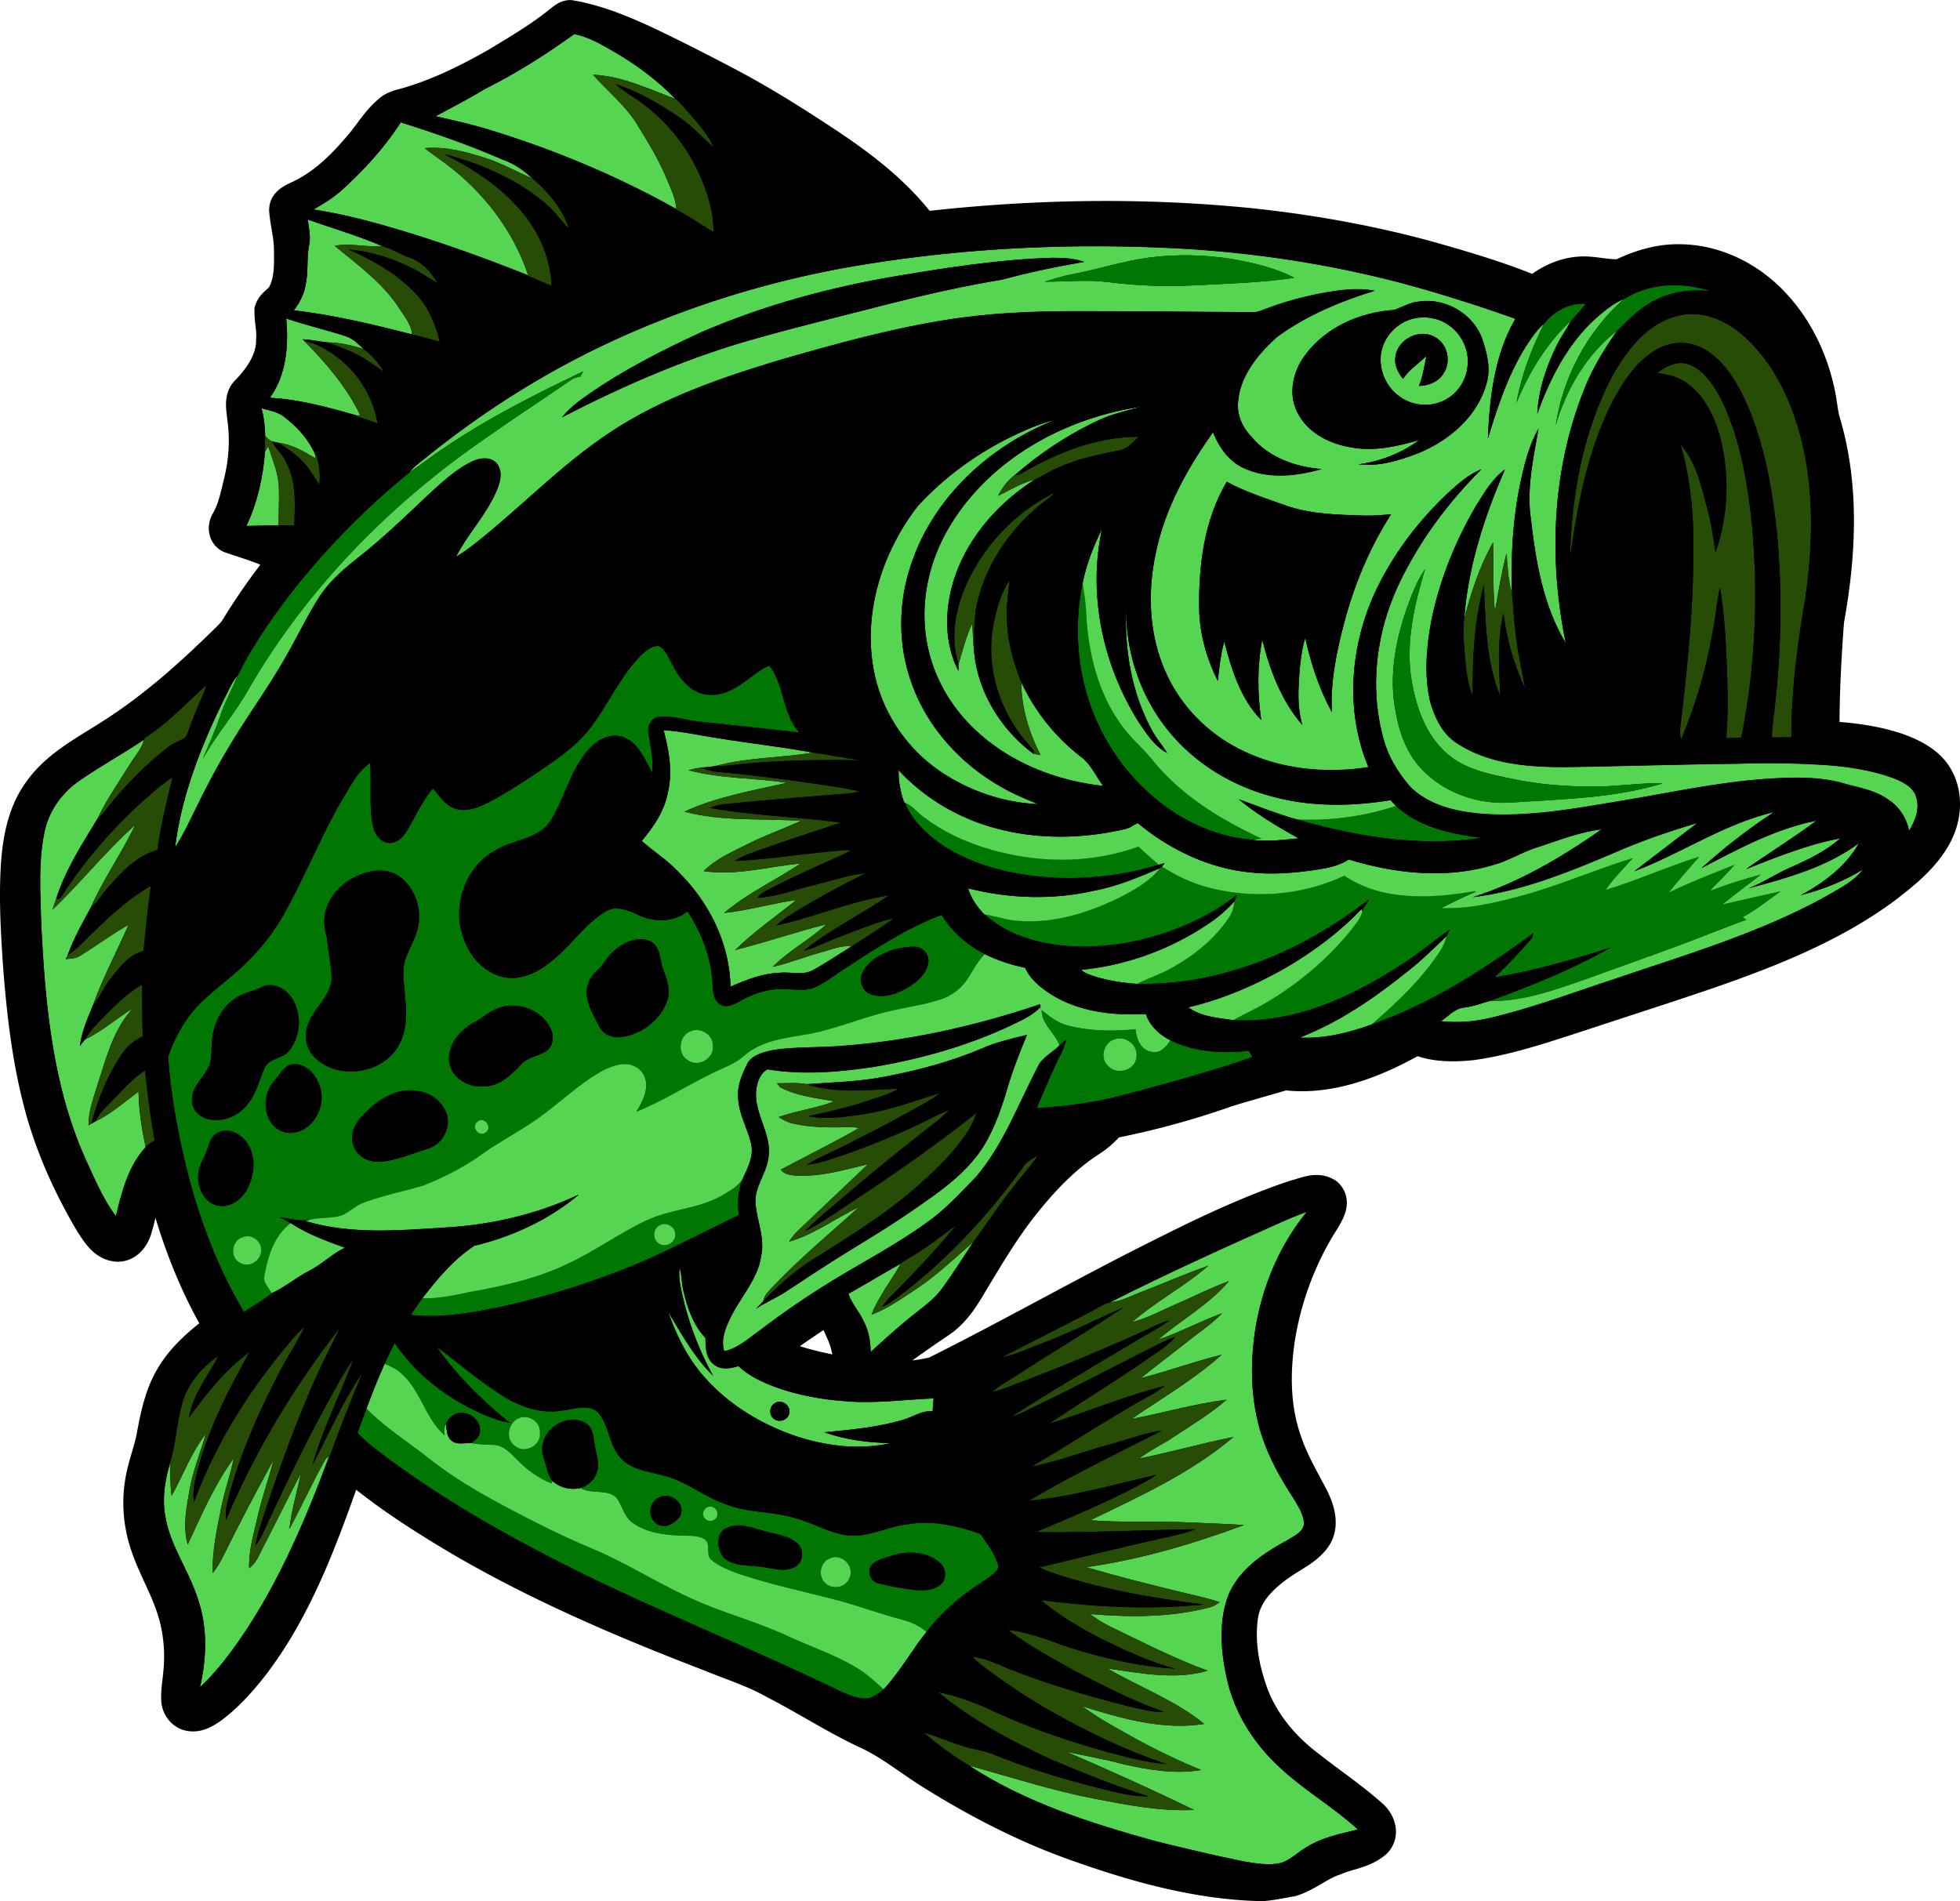 <?xml version="1.0" encoding="UTF-8"?>
<svg data-bbox="0 0 452.712 439.17" viewBox="0 0 452.71 439.16" xmlns="http://www.w3.org/2000/svg" data-type="color">
    <g>
        <path d="M291.36 439.16c-16.17-.32-31.68-5.11-43.39-9.24-11.3-3.94-22.63-9.51-34.64-17-1.84-1.14-3.64-2.38-5.37-3.57-3.05-2.11-5.94-4.1-9.06-5.56-4.41-2.04-8.63-4.45-12.71-6.78-2.91-1.66-5.91-3.37-8.9-4.9l-.09-.04-.08-.05c-3.09-1.77-6.47-3.06-10.04-4.42-1.49-.57-3.03-1.16-4.56-1.78-17.81-6.87-38.66-15.46-58.38-27.04-6.82-4.05-14.55-8.86-21.87-14.65-5.25 14.78-11 29.77-20.76 42.63l-.03.04c-2.51 3.22-5.96 7.33-10.38 10.63l-.08.06c-1.73 1.22-3.85 2.47-6.44 2.47-.55 0-1.09-.06-1.62-.17-3.23-.68-5.64-3.69-5.73-7.15-.06-1.69.13-3.3.3-4.72.09-.72.17-1.41.22-2.06l.01-.09c.41-4.31-.04-8.69-1.28-12.66l-.01-.03c-.76-2.47-1.86-4.87-3.03-7.42-1.29-2.81-2.63-5.71-3.55-8.88-1.39-4.67-1.76-9.65-1.06-14.37.32-2.44.98-4.68 1.61-6.84.48-1.65.94-3.2 1.21-4.74.96-5.16 2.04-10.16 4.8-14.76 2.5-4.25 5.98-7.52 9.58-10.39-4.06-7.34-7.41-15.39-10.12-24.36-.27 1.12-.56 2.26-.9 3.4-1.14 4.1-4.2 6.74-7.82 6.74-.16 0-.33-.01-.49-.02l-.08-.01-.08-.01c-4.45-.47-6.76-4-8.29-6.35-.11-.16-.21-.32-.32-.48l-.05-.08-.05-.09c-5.67-9.56-9.8-19.23-12.27-28.76-2.97-11.36-4.13-22.95-4.88-32.79v-.04c-.53-7.93-.97-15.69-.44-23.6v-.03c.38-5.11 1.4-12.6 5.86-18.65 3.82-5.37 9.14-8.66 14.28-11.84 1.36-.84 2.65-1.64 3.91-2.47l.05-.03c9.71-6.23 18.29-14.2 24.68-20.45l.38-.37c.81-.78 1.57-1.51 2.02-2.22 2.74-4.47 5.66-8.73 8.71-12.72-1.63-.68-3.37-1.26-5.16-1.85-.83-.27-1.69-.56-2.55-.85a5.703 5.703 0 0 1-3.76-3.42c-.74-1.87-.52-4.1.58-5.86 1.1-1.94 1.66-4.3 2.25-6.81.12-.49.23-.97.35-1.46 1.06-4.44 1.29-8.91.66-13.28l-.01-.1-.01-.1c-.02-.25-.06-.51-.09-.78-.25-1.97-.7-5.61 2.11-8.28 3.11-3.25 4.68-6.3 4.65-9.06v-.22l.02-.22c.08-.84-.03-1.85-.16-2.92-.12-1.08-.26-2.3-.23-3.6l.01-.59.18-.56c.6-1.83 1.83-2.92 2.64-3.64.17-.15.39-.35.49-.45l.03-.05c1.23-2.16 1.19-5.13 1.15-8.27l-.01-.54c-.01-1.44-.26-2.95-.53-4.55-.22-1.31-.45-2.67-.56-4.1l-.02-.19v-.19c.05-3.96 3.36-5.53 4.78-6.21.17-.08.33-.16.48-.24l.07-.04.09-.02c4.3-2.03 8.27-5.4 12.88-10.93l.03-.03c.66-.78 1.29-1.62 1.96-2.51 1.42-1.9 2.88-3.87 4.91-5.58 1.67-1.56 3.64-2.07 5.08-2.44.4-.1.78-.2 1.08-.3l.06-.02.06-.02c5.74-1.73 11.84-4.49 19.17-8.67l.88-.53c4.9-2.96 9.54-5.75 13.73-9.2l.11-.09.12-.08c.05-.04.11-.08.16-.12.65-.48 1.87-1.37 3.64-1.46l.43-.02.42.07c7.06 1.17 13.63 4.06 19.22 6.67l.04.02c6.13 2.94 12.5 6.17 18.94 9.59 8.19 4.35 15.85 9.26 22.91 13.92l.03.02c7.05 4.73 15 10.58 21.27 18.41 13.69-1.51 27.36-2.28 40.68-2.28 11.04 0 22.07.53 32.77 1.57 15.21 1.55 29.76 4.23 43.25 7.97 7.32 2.07 15.03 4.33 22.49 7.3 3.66-2.62 7.83-4.03 11.97-4.03.32 0 .65.01.97.03 1.1.06 2.16.19 3.18.33 1.15.15 2.23.29 3.21.29h.19c4.87-2.31 9.61-3.47 14.1-3.47.25 0 .49 0 .74.01 8.86.13 17.68 4.23 24.21 11.26 5.5 5.86 9.4 13.51 11.25 22.1.26 1.14.42 2.24.58 3.3.2 1.36.4 2.64.76 3.77l.03.11c3.86 13.26 4.14 28.57.83 46.81-.67 8.79-1 16.21-1.04 23 5.55.43 10.23 1.31 14.49 2.73l.09.03c3.76 1.35 9.04 3.74 11.56 8.89 2.55 5.02 2.2 11.46-.92 16.84-3 5.26-7.44 8.92-12.51 12.81l-.06.04c-12.41 9.19-27.1 14.99-41.12 19.89-6.89 2.36-13.88 4.64-20.65 6.85-3.61 1.18-7.34 2.4-11 3.61l-1.98.64c-7.17 2.32-14.59 4.71-22.36 5.78l-.08.01-.08.01c-1.75.17-3.29.26-4.71.26-3.04 0-5.72-.39-8.12-1.18-6.78 3.72-16.39 8.09-26.71 8.09-1.23 0-2.47-.06-3.68-.19-1.78.53-3.57 1.04-5.31 1.54-2.3.66-4.68 1.35-6.99 2.05-8.56 3.03-17.39 5.47-26.27 7.26-1.42 1.49-2.84 2.7-4.31 3.67l-.06.04c-5.26 3.34-10.28 8.24-15.8 15.4-3.59 4.69-6.75 9.95-9.81 15.03-.71 1.18-1.42 2.37-2.14 3.55-2.28 3.71-4.61 6.27-7.36 8.09-2.77 1.86-5.53 3.78-8.25 5.75 1.32-.16 2.61-.39 3.87-.67 8.55-4.28 17.14-8.87 25.45-13.31 8.31-4.44 16.9-9.03 25.48-13.33 10.08-5.07 20.9-10.35 32.43-14.2l.16-.05.16-.04c.35-.09.76-.21 1.2-.35 1.27-.4 2.86-.89 4.59-.89 1.67 0 3.18.45 4.5 1.35l.3.21.26.26c1.72 1.7 2.33 3.99 1.7 6.45-.37 1.47-1.13 2.75-1.68 3.69-.09.15-.17.3-.25.43l-.05.08-.05.08c-4.59 7.19-7.86 15.52-9.45 24.08-1.58 8.91-1.26 16.74.98 23.27l.03.08c1.11 3.49 2.88 6.77 4.74 10.25.42.78.83 1.55 1.24 2.33l.04.07c1.03 2.04 1.66 3.87 1.95 5.57.45 2.71.03 5.16-1.26 7.27l-.04.06-.04.06c-1.82 2.76-4.39 4.34-6.66 5.74-.73.45-1.42.88-2.04 1.31l-.07.05c-4.59 3.08-7.08 6.17-7.63 9.44-.8 5.07-.01 10.81 2.35 17.06 2.18 5.38 6.14 10.34 11.44 14.35l.08.06c1.77 1.41 3.65 2.8 5.46 4.15 3.04 2.26 6.19 4.59 9.13 7.21 1.99 1.62 3.24 4.01 3.36 6.4a7.01 7.01 0 0 1-2.15 5.45l-.07.07-.08.07c-2.35 2.05-5.06 2.86-7.46 3.57-1.06.31-2.05.61-2.9.98l-.18.08-.18.06c-1.33.43-2.67 1.22-4.09 2.05-1.71 1-3.64 2.13-5.88 2.82l-.27.08-.27.05c-.63.1-1.25.22-1.92.34-1.67.31-3.41.63-5.24.76l-.19.01-.18-.01zM184.75 310.97c2.38.75 4.88 1.35 7.5 1.9-.21-.96-.42-1.86-.73-2.63l-.01-.03c-.29-.73-.63-1.48-.99-2.27-.1-.23-.21-.46-.32-.69a299.96 299.96 0 0 0-5.45 3.72z" fill="#000000" data-color="1"/>
        <path d="M111.99 20.57c7.23-3.62 14.09-7.95 20.64-12.69 3.46.67 6.51 2.54 9.53 4.27 5.04 2.96 9.78 6.49 13.84 10.71-6.18-2.32-12.29-5.3-19.01-5.59 3.28 3.76 7.28 6.91 9.98 11.17 2.51 4.08 5.06 8.17 6.91 12.6.98 2.35 2.16 4.68 2.35 7.26-13.46-7.55-27.77-13.55-42.51-18.11-4.31-1.36-8.72-2.36-13.13-3.33 3.83-2.04 7.68-4.05 11.4-6.29z" fill="#56d552" data-color="2"/>
        <path d="M79.03 43.85c5.09-4.65 9.81-9.76 13.53-15.58 7.93 2.49 15.79 5.24 23.42 8.56 2.63.9 4.96 2.47 6.97 4.39-3.52-1.48-6.84-3.41-10.47-4.6-4.63-1.51-9.46-2.83-14.38-2.4 1.47 1.19 3.02 2.27 4.56 3.38 8.82 6.49 15.9 15.57 19.34 26.02-8.71-3.51-17.55-6.71-26.51-9.53-7.58-2.32-15.24-4.52-23.09-5.69 2.32-1.34 4.64-2.72 6.63-4.55z" fill="#56d552" data-color="2"/>
        <path d="M71.07 50.7c5.73 2.05 11.59 3.73 17.19 6.15-3.66.33-7.31-.79-10.96-.06 5.12 4.25 10.66 8.22 14.47 13.77 1.32 2.12 3.16 4.12 3.44 6.7-9.01-2.31-18.09-4.5-27.34-5.57 1.37-1.78 2.41-3.84 2.75-6.08.64-3 .17-6.09.79-9.09.39-1.94-.06-3.9-.34-5.82z" fill="#56d552" data-color="2"/>
        <path d="M194.65 61.95c24.43-4.39 49.38-5.79 74.17-4.75 21.17.89 42.26 4.23 62.56 10.32 6.25 1.9 12.49 3.87 18.63 6.1-4.85 8.34-5.95 18.18-6.34 27.65 2.34-7.66 4.89-15.4 9.34-22.14 1.06-1.58 2.17-3.14 3.63-4.38-2.87 5.78-5.25 11.88-6.37 18.26 2.91-7.01 6.94-13.71 12.54-18.9-.98 2-2.38 3.77-3.31 5.79-2.4 4.88-4.17 10.2-4.42 15.67 2.93-8.23 7.08-16.31 13.68-22.21 1.94-1.66 3.93-3.36 6.33-4.31-8.44 7.47-14.06 17.98-15.75 29.11 2.48-8.41 7.17-16.35 14.15-21.77-3.04 4.36-5.86 8.93-7.74 13.93-7.29 18.4-8.08 38.95-4.09 58.21-5.16-8.55-6.9-18.62-8.02-28.4-1.1-7.08.5-14.18 1.72-21.14-2.25 3.89-3.29 8.3-4.22 12.65-1.76 8.38-2.19 16.97-1.92 25.5-.87-3.04-1.01-6.19-1.25-9.32-1.17 4.43-1.9 8.95-2.69 13.46-.52-5.31-.28-10.66-.43-15.98-3.1 5.5-5.06 11.53-6.65 17.61.87-11.96 4.63-23.53 9.4-34.48-2.88 2.09-4.71 5.22-6.56 8.19-4.76 8.05-8.33 16.85-10.31 26-1.25 6.41-1.89 13.14-.38 19.56 1.07 3.66 2.86 7.44 6.22 9.52 7.43 4.86 16.64 5.51 25.29 5.47 13.15-.2 26.29-.65 39.45-.77 6.99-.25 14-.12 20.98.34 5.12.43 10.27 1.21 15.11 3.02 2.12.86 4.58 2.03 5.21 4.45.84 2.67-.3 5.39-1.65 7.67-.6-2.94-2.32-5.62-4.87-7.23-3.22-2.31-7.22-2.77-10.9-3.9-5.64-1.45-11.54-1.24-17.3-.85-11.41.79-22.6 3.29-33.87 5.14-10.59 1.77-21.32 3.75-32.09 2.89-5.85-.52-12.07-1.99-16.32-6.33-2.67-3.15-4.92-6.74-5.99-10.75-3.36-11.73-1.81-24.55 3.3-35.55 4.71-10.04 11.39-19.1 19.24-26.9-3.08 1.17-5.51 3.47-7.91 5.64-6.47 6.12-11.98 13.31-15.96 21.3-6.37 12.81-7.86 28.5-2.22 41.84-10.02 1.57-20.65.5-29.76-4.15-7.34-3.69-13.43-9.85-16.86-17.34-4.01-8.6-4.5-18.51-2.54-27.71 2.05-10.31 7.23-19.67 13.27-28.16 1.35 3.42 3.58 6.65 7 8.24 5.64 2.66 12.26 1.93 18.08.27-6.01-.48-12.22-2.65-16.16-7.42-2.11-2.15-3.46-5.11-3.13-8.16.49-6.05 4.65-10.99 8.97-14.91 6.75-4.98 14.61-8.23 22.58-10.7-4.02-.76-8.13-.19-12.11.53-4.63.9-9.21 2.12-13.6 3.86-.79.3-1.62.59-2.48.56-13.49-.09-26.98-.22-40.47-.23-10.22-.01-20.47.39-30.56 2.05-12.72 2.05-25.16 5.47-37.52 9.03-13.87 4.15-27.83 8.88-39.96 16.97-10.92 7.24-20.04 16.75-30.22 24.92-1.69 1.35-3.41 2.68-5.28 3.76 2.83-5.47 7.28-10 9.59-15.75.73-1.84 1.23-4.23-.22-5.87-1.4-1.57-3.82-1.25-5.55-.45-3.45 1.62-6.31 4.2-9.12 6.72-5.5 5.16-10.89 10.46-16.81 15.15-3.52 2.79-7.06 5.7-9.51 9.54-2.65 4.11-4.73 8.55-7.16 12.8-3.67 6.69-8.18 12.87-12.19 19.36-3.28 5.24-6.23 10.68-8.93 16.25-1.57 3.17-3.05 6.4-4.98 9.37 1.52-12.25 6.17-23.81 11.6-34.81.88-1.67 1.57-3.48 2.87-4.88-1.29 3.17-3.01 6.16-4.07 9.42-1.13 3.38-2.64 6.6-4.01 9.89 3.13-5.72 7.52-10.6 10.68-16.3 13.44-23.18 32.66-42.69 54.67-57.84 6.4-4.52 12.97-8.79 19.42-13.24.71-.53 1.54-.87 2.43-.94.22-.4.43-.81.64-1.22-11.05 5.32-22.06 10.83-32.22 17.76-2.69 1.76-5.19 3.8-7.87 5.58 1.09-1.49 2.66-2.5 4.06-3.66 12.58-10.13 26.29-18.89 40.89-25.82 17.49-8.26 36.09-14.19 55.12-17.7zm53.14 1.36c-2.21.43-4.35 1.09-6.49 1.77 4.95.01 9.92-.55 14.85.11 6.65.84 13.36 1.07 20.05.71 7.59-.39 15.23-.62 22.76-1.72-4.45-2.34-9.42-3.45-14.34-4.33-6.4-1.03-12.96-1.17-19.39-.32-5.92.8-11.6 2.7-17.44 3.78zm-40.43.41c-15.45 2.58-30.68 6.71-45.09 12.89-9.16 4.21-18.21 8.79-26.49 14.58-2.17 1.52-4.34 3.11-5.97 5.22 14.64-7.59 29.89-14.16 45.83-18.5 9.8-2.76 19.7-5.12 29.55-7.68 8.68-2.19 17.42-4.17 26.26-5.63 6.25-1.69 12.58-3.02 18.97-4.11-2.37-.84-4.91-.94-7.39-.94-11.99.35-23.86 2.19-35.67 4.17zm114.55 7.88c-7.88.52-15.86 4.07-20.57 10.56-2.69 3.65-3.82 8.73-1.77 12.93 2.28 4.86 7.57 7.49 12.66 8.28 5.28.96 10.56-.27 15.61-1.74-4.11 3.03-9.02 4.95-14.06 5.62 4.71.57 9.41-.86 13.76-2.55 7.15-2.89 13.75-8.49 15.82-16.15 1.06-3.48.07-7.09-1.04-10.42-2.16-5.76-8.59-9.44-14.65-8.47-2.07.17-3.83 1.34-5.76 1.94zm-44.93 68.99c.08 5.8 1.71 11.54 4.29 16.71.38-3.05.66-6.13 1.5-9.09 1.68 6.44 3.76 13.25 8.54 18.11-.87-6.13-.96-12.44.25-18.53 1.75 7.06 4.43 14.16 9.27 19.71-.78-2.6-.96-5.32-.91-8.01.17-4.07.41-8.22 1.55-12.15 1.32 5.95 3.23 11.81 6.16 17.18-.36-7.01 1.07-13.95 2.86-20.68 2.33-8.82 5.89-17.34 10.81-25.03-2.06.17-4.12.35-6.19.3-6.02-.22-12.16-.28-17.92-2.27-4.68-1.67-9.45-3.17-13.84-5.55-5.2 8.77-6.53 19.27-6.37 29.3zm52.16-9.1c-1.91 2.75-3.08 5.93-4.21 9.06-2.47 7.08-3.94 14.68-2.86 22.17.77 5.29 2.38 10.74 6.1 14.73 5.29 5.74 13.31 8.51 21.04 7.92 11.65-.79 23.54-.98 34.8-4.4-5.11-.21-10.17.73-15.27.7-6.55.1-13.11-.4-19.52-1.76-5.14-1.09-10.62-2.11-14.74-5.61-5.08-4.24-7.39-10.85-8.45-17.19-1.42-8.65.65-17.36 3.11-25.62z" fill="#56d552" data-color="2"/>
        <path d="M66.11 73.58c4.59 1.55 9.32 2.64 13.92 4.15 1.58.54 2.77 1.8 3.97 2.9-2.69-.83-5.43-1.53-8.26-1.54-1.94-.2-3.85-.61-5.8-.72.11.13.34.37.45.5 4.97 5.06 9.67 10.55 12.79 16.98l-.6.17c-6.62-1.88-13.32-3.76-20.24-4.13 3.79-5.22 4.36-12.07 3.77-18.31z" fill="#56d552" data-color="2"/>
        <path d="M219.32 121.64c9.31-15.6 26.63-25.1 44.28-27.7-3.33.96-6.77 1.64-9.92 3.15-6.99 3.27-13.5 7.59-19.31 12.67-1.67 1.25-2.91 2.95-3.85 4.79 2.79-1.38 5.48-3.02 8.52-3.8-8.33 5.31-15.3 13.09-18.51 22.53-2.33 6.97-2.61 15.04.84 21.69.01-.39.01-1.18.02-1.57.98-3.15 1.74-6.39 3.18-9.37.12 2.2.17 4.42.43 6.61.91 9.37 6.23 17.92 13.72 23.5.54.09 1.07.17 1.62.29-2.67-5.22-4.44-10.97-4.45-16.87 3.08 6.68 7.78 12.56 13.56 17.09 2.46 1.71 3.6 4.55 5.35 6.88-10.88-1.17-21.66-5.42-29.64-13.04-5.64-5.31-9.67-12.37-11.04-20.02-1.73-9.19.41-18.86 5.2-26.83z" fill="#56d552" data-color="2"/>
        <path d="M60.39 94.29c1.75.56 3.69.78 5.17 1.96 3.1 2.35 5.82 5.35 7.33 8.96-.02.16-.06.47-.09.63-2.66-1.6-5.41-3.2-8.55-3.58-.36-.07-1.07-.22-1.42-.29-.61-.33-1.17-.73-1.58-1.28-.04-2.17-.28-4.32-.86-6.4z" fill="#56d552" data-color="2"/>
        <path d="M233.43 100.96c3.3-1.57 6.66-3.09 10.22-3.95-14.93 5.87-27.97 17.75-33.15 33.17-3.08 8.9-3.17 18.84.08 27.71 3.62 10.18 11.34 18.62 20.69 23.9 2.69 1.58 5.58 2.75 8.45 3.96-8.06-.37-16.01-3.09-22.66-7.65-7.89-5.39-13.53-13.94-15.25-23.36-2.5-13.33 1.99-27.26 10.17-37.83 6.05-6.61 13.42-11.98 21.45-15.95z" fill="#56d552" data-color="2"/>
        <path d="M61.21 104.31c.24-.42.48-.83.74-1.23 1 3.15 2.39 6.27 2.47 9.64.11 2.88-.09 5.76-.08 8.63-2.47.04-4.94.08-7.41.14 2.52-5.39 3.84-11.26 4.28-17.18z" fill="#56d552" data-color="2"/>
        <path d="M153.28 168.68c4.21.24 8.33 1.22 12.49 1.84 7.32 1.19 14.69 2.01 21.98 3.34-7.39 1.24-15.02 1.07-22.3 3.04-1.2.29-2.46.3-3.68.45-.95.08-1.87.33-2.79.56 7.4 2 15.18 1.74 22.72 2.91-7.95 1.87-16.16 3.19-23.61 6.67 8.74 2.33 17.9 1.52 26.84 2.13-4 1.89-8.2 3.31-12.16 5.31-3.56 1.81-7.38 3.41-10.24 6.29 7.51 1.14 14.97-1.06 22.43-1.76-5.87 3.86-12.34 6.89-17.73 11.44 5.63-.58 11.08-2.25 16.69-2.99-4.75 3.8-9.77 7.28-14.12 11.55 7.09-1.79 14.01-4.2 21.1-5.96-3.89 3.59-8.7 6.05-12.4 9.84 3.88-.88 7.56-2.4 11.4-3.43 2.23-.55 4.43-1.65 6.79-1.28-2.89 1.76-5.69 3.68-8.65 5.33-2.46 1.51-5.41.45-8.1.77-3.95.16-7.65 1.64-11.22 3.2-.17-9.96-4.89-19.41-11.87-26.36-2.56-2.8-5.8-4.81-8.62-7.31 2.71-3.24 5.21-6.84 6-11.06 1.2-4.84.29-9.81-.95-14.52z" fill="#56d552" data-color="2"/>
        <path d="M18.67 180.12c4.75-3.25 9.8-6.05 14.59-9.25-.51 2.1-2.03 3.69-3.14 5.49-2.6 4.19-5.45 8.24-7.58 12.7-3.6 5.97-7.48 11.89-9.59 18.61-.29.81-.57 1.64-.84 2.47 6.61-6.28 12.28-13.5 19.1-19.58-3.06 6.51-7.31 12.42-10.22 19.01-1.95 3.63-4.02 7.21-5.38 11.12-.11.21-.34.64-.45.85 1.21-.08 2.5-.14 3.53-.87 3.7-2.3 7.19-4.93 11-7.05-2.7 6.16-5.91 12.12-8.18 18.47-1.27 3.1-2.66 6.19-3.07 9.54.38-.5.75-1.03 1.17-1.5 4-1.92 7.32-4.9 11.07-7.22-4.48 4.84-6.09 11.36-8.09 17.45-.94 3.15-2.2 6.28-2.15 9.62l.67-.43c.25-.14.75-.42.99-.56 3.65-1.72 6.67-4.48 9.89-6.86.03 4.28.75 8.51 1.6 12.69l.03.17c-4.02 4.36-5.51 10.31-6.87 15.92-3.01-4.01-4.94-8.72-7.04-13.25-7.65-17.09-9.31-36.04-10.21-54.52-.19-7.12-.7-14.37.86-21.38 1.1-4.78 4.24-8.94 8.31-11.64z" fill="#56d552" data-color="2"/>
        <path d="M233.26 236.97c2.48-1.23 5.16-2.31 7.07-4.4.14.74.28 1.48.48 2.21.75 2.52 3.05 4.19 3.91 6.68-1.68 1.73-4.13 2.78-5.11 5.11-4.46 8.52-7.84 17.78-14.13 25.21-3.62 3.74-7.17 7.63-11.46 10.64-7.13 5.17-14.99 9.21-22.47 13.83-5.47 3.37-10.77 7.01-15.88 10.91-2.65 1.86-5.13 4.24-8.39 4.94-.85-2.64.29-5.34 1.42-7.7 2.35-4.85 6.42-8.99 7.15-14.52.76-3.94-.91-7.72-1.33-11.59-.46-3.98 2.56-7.17 2.98-11.01.83-5.51-3.55-10.23-2.81-15.73.26-1.73.95-3.76 2.62-4.55 8.01 1.32 16.19.67 24.18-.52 10.92-1.79 21.7-4.82 31.77-9.51zm-6.47 5.22c-7.09 3.02-14.56 5.01-22.11 6.45-6.05 1.23-12.24 1.34-18.37 1.79-2.26-.42-4.59-.16-6.87-.2.2.24.6.73.81.98 3.85 1.97 8.24 2.44 12.45 3.2-4.15 1.64-8.65 2.13-12.84 3.64 1.01.63 2.07 1.25 3.27 1.49 4.14.91 8.42.99 12.65.81.88-.05 1.77.04 2.64.24-5.93 3.38-12.04 6.41-18.06 9.59.74 1.05 2.07 1.27 3.27 1.37 5.76.38 11.36-1.29 16.89-2.64-5.38 5.13-10.78 10.23-16.16 15.35-.82.75-1.5 1.63-2.09 2.57 5.82-1.68 10.74-5.46 16.17-8-7.1 6.42-14.54 12.51-21.02 19.59-.6.6-.94 1.38-1.14 2.19-.57.57-1.11 1.15-1.67 1.74 2.11-1.46 4.51-2.42 6.66-3.81 2.77-1.76 5.45-3.63 8.22-5.38 7.02-4.58 14.34-8.7 21.22-13.49 6.04-4.15 12.36-8.42 16.37-14.71 2.88-4.61 4.54-9.84 6.05-15.02 1.16-3.71 2.61-7.31 4.09-10.89-3.54.88-7.11 1.65-10.43 3.14z" fill="#56d552" data-color="2"/>
        <path d="M287.94 285.9c4.64-1.99 9.16-4.27 13.92-5.98-6.62 8.08-10.67 18.09-12.09 28.4-1.14 8.5-.72 17.38 2.44 25.43 1.62 4.28 3.91 8.27 6.4 12.1 1.13 1.89 2.48 3.82 2.6 6.09-.19 2-2.35 2.86-3.83 3.83-5.6 3-11.38 6.88-13.78 13.04-2.12 5.97-1.62 12.54-.29 18.63 1.71 8.18 6.41 15.53 12.57 21.09 5.55 5.14 12.2 8.96 17.77 14.07-4 1-8.16 1.79-11.71 4-2.12 1.15-3.81 3.08-6.17 3.76-2.8.59-5.69.08-8.48-.38-6.92-1.4-13.79-3.04-20.64-4.75-14.83-4.13-29.79-8.84-42.76-17.37 9.53 2.64 18.97 5.7 28.7 7.6 7.64 1.46 15.38 3.01 23.21 2.64-9.74-4.74-19.61-9.2-29.56-13.48 4.39 1 8.83 1.71 13.18 2.9 5.88 1.31 12.01 2.39 18.02 1.34-7.96-3.18-15.5-7.26-22.86-11.63-1.61-.97-3.17-2.03-4.7-3.12 9.08 2.84 18.67 5.63 28.25 4.11-6.69-5.48-14.93-8.47-22.32-12.8 7.62 1.07 15.55 2.71 23.13.52-7.72-2.83-15.03-6.59-22.42-10.16-1.69-.81-3.27-1.83-4.77-2.94 9.32.78 18.84.82 27.94-1.62.75-.2 1.37-.68 1.99-1.13-3.42-1.14-6.96-1.81-10.45-2.69-6.81-1.68-13.61-3.39-20.34-5.38 12.48-1.78 24.64-5.36 36.44-9.74-4.09-.27-8.18-.38-12.27-.58-7.75-.4-15.52.08-23.26-.52 11.47-5.54 23.29-10.93 33.08-19.23-7.32 1.43-14.49 3.53-21.8 4.98 2.58-1.96 5.53-3.31 8.2-5.13 4.09-2.71 8.33-5.24 12.04-8.47-7.42.93-14.62 3.05-21.96 4.44 7.02-4.81 14.45-9.13 20.81-14.83-6.31 1.54-12.41 3.82-18.7 5.41 3.73-2.98 7.53-5.86 11.28-8.81 2.52-2.03 5.28-3.8 7.5-6.18-5 1.85-9.72 4.39-14.76 6.11 5.35-4.61 11.75-8.08 16.35-13.53-4.14 1.5-8.07 3.52-12.1 5.27-3.39 1.44-6.62 3.28-10.22 4.16 5.51-4.8 12.08-8.21 17.58-13-5.11 1.77-10.06 3.97-15.1 5.92-2.51.91-4.89 2.29-7.59 2.55 10.38-5.26 20.93-10.16 31.53-14.94z" fill="#56d552" data-color="2"/>
        <path d="M211.81 297.63c4.68-3.14 8.76-7.04 12.99-10.74-2.33 3.59-4.63 7.21-7.15 10.67-1.91 2.67-4.67 4.5-7.18 6.56-3.23 2.59-6.29 5.38-9.35 8.18-.08-2.35-.41-4.72-1.5-6.82-.98-2.33-2.84-4.19-3.65-6.61 4.06-2.27 8.02-4.71 12.09-6.96-2.2 3.96-5.14 7.53-6.77 11.8 3.8-1.44 7.13-3.85 10.52-6.08z" fill="#56d552" data-color="2"/>
        <path d="M156.95 292.81c.59 1.77.45 3.68.91 5.48.91 3.89 2.3 7.85 5.08 10.81-.04 2.21.09 4.86 2.11 6.23 1.61 1.19 3.72.77 5.51.24 2.46 2.34 5.6 3.76 8.75 4.93 5.28 1.89 10.86 2.84 16.44 3.22 6.64.5 13.26-.42 19.88-.69-.08.98-.16 1.96-.23 2.95-2.58-.19-4.71 1.45-7.11 2.07-5.82 1.7-11.89 2.22-17.9 2.8 4.9 1.75 10.13 2.41 15.31 2.52-7.67 1.7-15.76.58-23.09-2.05-8.08-2.97-15.64-7.81-21.06-14.57-3.27-4.05-5.51-8.82-7.23-13.7 3.1 5.15 6.04 10.53 10.38 14.77-2.89-5.21-5.09-10.79-6.59-16.54-.63-2.77-1.48-5.59-1.16-8.47zM179 324.12c-1.39.7-1.46 2.9-.14 3.71 1.29.94 3.43.03 3.46-1.62.25-1.71-1.9-3.05-3.32-2.09z" fill="#56d552" data-color="2"/>
        <path d="M39.63 345.52c2.68-4.74 4.51-10 7.92-14.31-1.25 4.3-2.98 8.47-3.76 12.89-.74 4.16-1.6 8.52-.44 12.69 3.19-6.82 6.19-13.84 10.64-19.96-.76 3.85-2.13 7.56-2.89 11.41-1 4.99-2.12 10.03-1.96 15.15.89-1.18 1.68-2.42 2.33-3.74 3.73-7.58 7.67-15.05 11.73-22.45-1.08 4.26-2.6 8.41-3.59 12.71-.91 4.07-2.22 8.14-2.06 12.36.79-.69 1.53-1.47 1.99-2.43 3.35-6.47 6.56-13.02 9.94-19.48-.85 4.29-2.17 8.5-2.64 12.86 2.81-5.23 5.25-10.65 8.16-15.84.24-.46.67-.77 1.07-1.07-5.94 15.94-12.73 31.82-22.93 45.55-2.11 2.8-4.37 5.49-6.94 7.88 1.54-6.65 1.77-13.73-.45-20.25-2.07-6.66-6.5-12.45-7.6-19.42-.71-4.06-.03-8.2 1.13-12.1-.03 2.52.07 5.04.35 7.55z" fill="#56d552" data-color="2"/>
        <path d="M136.98 17.27c6.72.29 12.83 3.27 19.01 5.59.69.39 1.17 1.07 1.72 1.63 2.65 2.99 5.45 5.97 7.19 9.61-2.53-2.18-4.73-4.74-7.51-6.64-4.68-3.31-9.75-6.23-15.21-8.04 1.76 1.71 4 2.77 5.9 4.27 6.15 4.42 10.94 10.59 13.88 17.55 1.65 3.9 2.87 8.07 2.82 12.34-2.87-1.67-5.59-3.6-8.54-5.14l-.02-.14c-.19-2.58-1.37-4.91-2.35-7.26-1.85-4.43-4.4-8.52-6.91-12.6-2.7-4.27-6.7-7.41-9.98-11.17z" fill="#264c06" data-color="3"/>
        <path d="M98.1 34.22c4.91-.44 9.75.88 14.38 2.4 3.64 1.18 6.96 3.12 10.47 4.6 3.68 3.04 6.95 6.99 8.47 11.58-2.02-1.97-3.57-4.39-5.82-6.13-6.62-5.49-14.74-8.94-23.01-11.08 6.05 3.08 11.9 6.76 16.54 11.78 4.8 5.01 8.04 11.67 8.27 18.67-1.79-.74-3.55-1.54-5.35-2.25l-.05-.17c-3.44-10.45-10.52-19.53-19.34-26.02-1.54-1.11-3.09-2.19-4.56-3.38z" fill="#264c06" data-color="3"/>
        <path d="M77.3 56.78c3.64-.73 7.29.39 10.96.06 2.15.57 4.07 1.85 6.18 2.59 2.88.99 5.12 3.3 6.59 5.9-2.02-1.04-3.83-2.46-5.89-3.42a41.21 41.21 0 0 0-14.66-4.31c6.03 2.66 11.94 6.04 16.3 11.07 2.46 2.93 3.89 6.59 4.8 10.26-2.11-.58-4.24-1.14-6.36-1.69-.28-2.58-2.12-4.58-3.44-6.7-3.82-5.54-9.36-9.51-14.48-13.76z" fill="#264c06" data-color="3"/>
        <path d="M378.27 78.63c3.25-3.44 7.69-6.1 12.55-6.07 5-.05 9.53 2.69 13.01 6.07 6.06 5.88 9.74 13.78 11.95 21.84 3.34 12.36 2.98 25.42 1.16 37.99-1.8 10.54-3.21 21.17-3.17 31.88-1.5-.03-3 0-4.49.02-.02-2.43.44-4.83.68-7.23 1.53-13.59 1.76-27.34.38-40.95-1.09-9.86-2.9-19.78-6.87-28.92-2.23-4.91-5.13-9.96-9.97-12.69-3.34-1.93-7.65-1.76-10.93.21-4.62 2.7-7.67 7.35-10.12 11.98-5.73 11.26-8.1 23.83-9.82 36.25.28-11.44 1.95-22.95 6-33.69 2.28-6.03 5.19-11.95 9.64-16.69z" fill="#264c06" data-color="3"/>
        <path d="M70.39 78.87c2.64.27 4.9 1.84 7.03 3.3 5.17 3.69 8.76 9.42 9.79 15.69-1.64-.66-3.33-1.2-5.02-1.72l.39-.12.6-.17c-3.12-6.44-7.82-11.92-12.79-16.98z" fill="#264c06" data-color="3"/>
        <path d="M75.74 79.09c2.83.01 5.57.72 8.26 1.54 1.84 1.44 3.51 3.21 4.65 5.27-1.93-1.28-3.74-2.76-5.82-3.81-2.24-1.28-4.73-1.98-7.09-3z" fill="#264c06" data-color="3"/>
        <path d="M382.81 86.19c2.01-1.72 4.85-3.01 7.48-1.93 3.84 1.65 6.04 5.52 7.8 9.1 3.97 8.74 5.57 18.34 6.57 27.83 1.48 16.41.81 33.08-2.48 49.25-1.15.03-2.3.05-3.44.08.39-5.24.36-10.51.15-15.76-.27-6.35-.53-12.71-1.62-18.98-.8 3.14-.91 6.39-1.58 9.56-1.48 8.74-3.94 17.3-7.38 25.47-.47-1.46-.17-2.99-.01-4.46 1.59-13.42 2.93-26.9 2.83-40.43.04-7.84-.77-15.71-2.97-23.25 3.56 4.03 4.73 9.43 6.09 14.48 1 3.42 1.45 6.96 2.01 10.47 2.99-8.64 3.34-18.19.95-27.01-1.32-4.7-3.66-9.43-7.8-12.25-1.94-1.39-4.29-1.89-6.6-2.17z" fill="#264c06" data-color="3"/>
        <path d="M61.25 100.68c.42.55.97.96 1.58 1.28.85 1.74 2.5 2.96 3.21 4.8 2.49 4.45 2.06 9.69 1.95 14.6-1.22.01-2.44 0-3.66-.01-.01-2.88.19-5.76.08-8.63-.08-3.37-1.47-6.48-2.47-9.64-.25.4-.5.81-.74 1.23-.05-1.21-.02-2.42.05-3.63z" fill="#264c06" data-color="3"/>
        <path d="M235.59 109.53c8.3-4.85 17.63-8.68 27.39-8.64-1.2 1.15-2.35 2.54-3.99 3.05-5.14.99-10.34 2.06-15.11 4.31-1.68.7-3.18 1.78-4.84 2.5-3.04.78-5.74 2.41-8.52 3.8.94-1.84 2.18-3.54 3.85-4.79.42-.02.82-.1 1.22-.23z" fill="#264c06" data-color="3"/>
        <path d="M64.25 102.25c3.14.38 5.89 1.98 8.55 3.58.03-.16.07-.47.09-.63l.06-.39c.75 2.3 1.13 4.75.8 7.18-1.22-1.85-2.25-3.85-3.85-5.41-1.62-1.75-3.65-3.03-5.65-4.33z" fill="#264c06" data-color="3"/>
        <path d="M223.88 133.55c4.24-8.52 11.35-15.64 19.88-19.86-1.44 1.48-3.21 2.57-4.73 3.95-6.82 6-11.96 14.13-13.63 23.12-.38 3.27-.56 6.58-.4 9.87-.26-2.19-.31-4.41-.43-6.61-1.44 2.98-2.2 6.22-3.18 9.37-2.11-6.58-.48-13.78 2.49-19.84z" fill="#264c06" data-color="3"/>
        <path d="M338.22 142.9c1.58-6.09 3.54-12.11 6.65-17.61.15 5.33-.08 10.67.43 15.98.79-4.51 1.51-9.03 2.69-13.46.24 3.13.38 6.28 1.25 9.32.36 2.73.35 5.5.75 8.23.43 4.6 1.46 9.11 2.29 13.64-2.56-5.49-4.31-11.38-5-17.41-1.51 6.3-1.02 12.84-.74 19.25-3.3-8.12-3.39-17.09-3.8-25.72-2.25 8.32-2.62 16.99-2.59 25.55-1.61-3.89-1.62-8.13-2.03-12.25-.11-1.83-.22-3.69.1-5.52z" fill="#264c06" data-color="3"/>
        <path d="M229.29 145.37c.64-3.96 1.7-7.97 3.88-11.38-.23 2.91-.75 5.8-.6 8.72.04 5.13 1.42 10.13 3.32 14.85.01 5.89 1.79 11.65 4.45 16.87-.55-.12-1.08-.19-1.62-.29.38-.73-.4-1.19-.73-1.7-6.62-7.18-10.24-17.32-8.7-27.07z" fill="#264c06" data-color="3"/>
        <path d="M34.22 169.93c4.97-3.35 9.1-7.73 13.51-11.74-1.04 3.08-2.57 5.97-3.64 9.04-.45 1.07-.68 2.28-1.39 3.23-1.38.74-2.88 1.28-4.1 2.29-4.61 3.6-8.74 7.77-12.5 12.23-1.19 1.36-2.1 2.98-3.56 4.08 2.12-4.46 4.97-8.52 7.58-12.7 1.1-1.8 2.63-3.39 3.14-5.49.14-.45.63-.66.96-.94z" fill="#264c06" data-color="3"/>
        <path d="M187.75 173.86c3.73.5 7.48 1.29 11.24 1.77-10.19-.15-20.42-.03-30.55 1.19-.99.13-1.99.13-2.98.08 7.27-1.97 14.9-1.81 22.29-3.04z" fill="#264c06" data-color="3"/>
        <path d="M158.98 177.91c.92-.23 1.85-.47 2.79-.56 1.16.32 2.27.8 3.48.92 7.73.68 15.43 1.67 23.1 2.8 3.42.57 6.9.89 10.26 1.8-1.29.25-2.59.45-3.9.54-8.1.63-16.2 1.28-24.29 2.06-2.17.24-4.41.26-6.43 1.17 9.98 1.8 20.18 2.01 30.22 3.39-6.17 2.08-12.38 4.06-18.51 6.25-2.04.77-4.17 1.39-5.99 2.63 8.99-.45 17.9-2.05 26.89-2.6-1.69 1.19-3.66 1.86-5.53 2.72-4.07 1.84-8.15 3.68-12.12 5.72-1.41.75-3.01 1.31-3.98 2.65 4.49-.26 8.73-1.91 13.07-2.95 3.98-.95 7.89-2.32 11.97-2.76-5.87 2.94-11.68 6.03-17.24 9.53-1.24.76-2.4 1.61-3.49 2.58 8.78-1.9 17.12-5.62 26.03-6.95-6.44 4.43-13.55 7.88-19.66 12.76 2.83-.71 5.39-2.15 8.12-3.14 4.19-1.57 8.33-3.31 12.69-4.39-3.12 2.38-6.48 4.43-9.77 6.56-2.36-.37-4.56.73-6.79 1.28-3.84 1.03-7.52 2.56-11.4 3.43 3.71-3.8 8.52-6.25 12.4-9.84-7.09 1.77-14.01 4.17-21.1 5.96 4.35-4.27 9.37-7.75 14.12-11.55-5.62.74-11.06 2.4-16.69 2.99 5.39-4.55 11.86-7.57 17.73-11.44-7.45.69-14.92 2.89-22.43 1.76 2.86-2.89 6.67-4.48 10.24-6.29 3.95-1.99 8.16-3.42 12.16-5.31-8.94-.61-18.1.21-26.84-2.13 7.45-3.48 15.66-4.81 23.61-6.67-7.54-1.19-15.32-.93-22.72-2.92z" fill="#264c06" data-color="3"/>
        <path d="M32.74 185.29c2.3-2 4.53-4.12 7.12-5.74-1.37 5.56-2.74 11.13-3.53 16.81-4.84 1.32-8.37 5.18-11.54 8.84-1.31 1.41-2.2 3.22-3.79 4.37 2.91-6.59 7.16-12.49 10.22-19.01-6.82 6.08-12.49 13.29-19.1 19.58.26-.83.54-1.66.84-2.47.53.12.91-.06 1.16-.51 5.22-8.05 11.51-15.42 18.62-21.87z" fill="#264c06" data-color="3"/>
        <path d="M19.01 217.81c4.92-4.77 9.79-9.75 15.81-13.14-.66 5-1.19 10.01-1.67 15.02-3.25.78-5.36 3.55-7.34 6.02-1.7 1.95-2.6 4.45-4.28 6.4 2.27-6.34 5.47-12.3 8.18-18.47-3.81 2.12-7.3 4.74-11 7.05-1.04.73-2.32.79-3.53.87.11-.21.34-.64.45-.85 1.21-.87 2.36-1.82 3.38-2.9z" fill="#264c06" data-color="3"/>
        <path d="M24.23 234.61c2.64-2.65 5.37-5.28 8.61-7.19-.05 3.99.05 7.97.11 11.96-1.86.94-3.57 2.22-4.72 3.99-3.37 4.88-5.62 10.47-7.1 16.19l-.67.43c-.06-3.34 1.21-6.47 2.15-9.62 2-6.09 3.61-12.61 8.09-17.45-3.75 2.32-7.07 5.31-11.07 7.22 1.15-2.14 2.97-3.79 4.6-5.53z" fill="#264c06" data-color="3"/>
        <path d="M25.7 254.48c2.5-2.51 4.83-5.29 7.83-7.22.51 5.42 1.25 10.82 2.19 16.18-.69.46-1.39.93-2.09 1.4-.85-4.19-1.58-8.41-1.6-12.69-3.22 2.38-6.24 5.13-9.89 6.86.65-1.88 2.29-3.1 3.56-4.53z" fill="#264c06" data-color="3"/>
        <path d="M179.43 250.23c2.28.04 4.61-.22 6.87.2 6.82 2.25 14.16 1.32 21.21 1.06-2.15 1.33-4.62 1.91-6.98 2.76-4.52 1.53-9.19 2.57-13.85 3.56 4.05.85 8.21.22 12.25-.35 6.27-.9 12.22-3.13 18.23-5-1.4 1.1-2.92 2.03-4.48 2.87-5.97 3.38-12.07 6.53-18.2 9.6-2.68 1.37-5.51 2.47-8.06 4.11 1.9-.24 3.77-.67 5.58-1.29 6.79-2.25 13.47-4.86 19.94-7.9 2.43-1.11 4.74-2.5 7.27-3.4-1 1.01-2.06 1.96-3.19 2.82a582.78 582.78 0 0 0-22.01 17.92c-2.71 2.38-5.59 4.59-8.06 7.23 5.31-2.78 10.11-6.41 15.14-9.65 8.35-5.6 16.56-11.43 24.44-17.69-.59 1.89-1.54 3.65-2.68 5.27-3.2 4.61-7.34 8.45-11.52 12.15-7.27 6.28-15.48 11.32-23.59 16.42-4.25 2.68-8 6.07-11.49 9.67.21-.81.54-1.59 1.14-2.19 6.48-7.08 13.92-13.17 21.02-19.59-5.44 2.54-10.35 6.33-16.17 8 .59-.94 1.27-1.82 2.09-2.57 5.38-5.12 10.78-10.22 16.16-15.35-5.53 1.35-11.13 3.02-16.89 2.64-1.2-.09-2.53-.32-3.27-1.37 6.03-3.18 12.14-6.21 18.06-9.59a9.42 9.42 0 0 0-2.64-.24c-4.23.18-8.51.11-12.65-.81-1.19-.24-2.25-.86-3.27-1.49 4.19-1.51 8.69-2 12.84-3.64-4.21-.75-8.59-1.23-12.45-3.2-.18-.23-.59-.71-.79-.96z" fill="#264c06" data-color="3"/>
        <path d="M236.57 269.24c.8-1.06 2-1.69 3.15-2.29-1.91 2.84-4.31 5.31-6.32 8.08-3.03 3.84-5.67 7.99-8.61 11.88-4.22 3.7-8.31 7.59-12.99 10.74-3.39 2.22-6.72 4.63-10.53 6.08 1.63-4.27 4.56-7.84 6.77-11.8.56-.6 1.35-.93 2.03-1.37 3.8-2.19 7.23-4.95 10.78-7.51-4.74 5.72-9.82 11.15-15.08 16.39-.75.74-1.4 1.56-2 2.43 2.06-.85 3.73-2.36 5.49-3.67 10.5-8.23 19.56-18.17 27.31-28.96z" fill="#264c06" data-color="3"/>
        <path d="M264.02 298.29c5.04-1.95 9.99-4.15 15.1-5.92-5.51 4.8-12.08 8.21-17.58 13 3.6-.88 6.84-2.72 10.22-4.16 4.04-1.75 7.96-3.78 12.1-5.27-4.6 5.45-10.99 8.92-16.35 13.53 5.04-1.72 9.76-4.26 14.76-6.11-2.22 2.38-4.98 4.15-7.5 6.18-3.75 2.95-7.56 5.84-11.28 8.81 6.29-1.59 12.39-3.87 18.7-5.41-6.36 5.7-13.79 10.02-20.81 14.83 7.33-1.38 14.54-3.51 21.96-4.44-3.71 3.23-7.95 5.76-12.04 8.47-2.67 1.81-5.63 3.17-8.2 5.13 7.31-1.46 14.48-3.55 21.8-4.98-9.79 8.31-21.6 13.69-33.08 19.23 7.74.6 15.51.12 23.26.52 4.09.19 8.18.31 12.27.58-11.8 4.38-23.96 7.97-36.44 9.74 6.72 1.99 13.53 3.71 20.34 5.38 3.49.88 7.03 1.55 10.45 2.69-.62.44-1.24.93-1.99 1.13-9.09 2.44-18.62 2.41-27.94 1.62 1.5 1.11 3.09 2.12 4.77 2.94 7.39 3.56 14.7 7.32 22.42 10.16-7.58 2.19-15.52.56-23.13-.52 7.39 4.33 15.63 7.32 22.32 12.8-9.59 1.52-19.18-1.27-28.25-4.11 1.53 1.08 3.08 2.15 4.7 3.12 7.36 4.36 14.9 8.45 22.86 11.63-6.01 1.05-12.15-.03-18.02-1.34-4.34-1.19-8.79-1.9-13.18-2.9 9.95 4.29 19.82 8.74 29.56 13.48-7.82.37-15.57-1.18-23.21-2.64-9.73-1.89-19.17-4.95-28.7-7.6-3.69-2.23-7.25-4.78-10.48-7.63 2.99.86 5.85 2.12 8.82 3.05 2.4.85 5 1.03 7.35 2.03 7.49 3.06 15.26 5.39 23.08 7.45 4.15.98 8.33 2.29 12.65 2.18-7.82-2.37-15.37-5.49-22.88-8.68-9.06-4.19-17.96-8.96-25.68-15.35 3.58.63 7.01 1.97 10.39 3.28 9.24 4.48 18.99 7.84 28.88 10.58 4.41 1.16 8.84 2.38 13.4 2.71-9.15-3.03-17.88-7.24-26.27-11.97-5.96-3.35-11.65-7.18-17.06-11.37-.5-.45-.98-.93-1.43-1.43 3.17.3 5.97 1.88 8.9 2.99 8.57 3.37 17.41 5.97 26.32 8.25 2.97.67 5.94 1.6 9.01 1.49-7-2.41-13.59-5.86-20.16-9.21-5.43-3.02-10.97-5.95-15.89-9.75 4.5.57 8.79 2.13 13.01 3.71 8.3 2.72 16.9 4.72 25.63 5.28-6.11-1.61-11.85-4.35-17.51-7.12-4.73-2.51-9.44-5.21-13.5-8.73 12.41 1.6 25.02 2.3 37.49 1-10.49-1.34-20.99-3.05-31.14-6.12-2.28-.72-4.6-1.33-6.72-2.43 9.21-2.25 18.41-4.52 27.67-6.58 2.83-.69 5.73-1.21 8.47-2.26-12.32.21-24.64.86-36.97.68 8.86-3.8 17.81-7.45 26.23-12.17.53-.34 1.05-.68 1.56-1.05-9.73 2.18-19.36 5.09-29.34 5.94 9.91-5.94 20.37-10.86 30.62-16.18-4.52.71-8.81 2.39-13.21 3.55-5.63 1.54-11.12 3.69-16.85 4.78 7.69-4.54 15.2-9.36 22.88-13.9 2.59-1.59 5.44-2.8 7.81-4.73-9.07 2.29-17.72 5.95-26.63 8.72 7.16-4.9 14.61-9.37 21.75-14.3 2.5-1.84 5.34-3.33 7.36-5.73-2.01.63-3.85 1.67-5.73 2.6-8.66 4.31-17.18 8.9-25.91 13.06-2.05.95-4.01 2.12-6.19 2.73 9.36-5.94 18.87-11.64 28.4-17.28 2.67-1.68 5.54-3.04 8.07-4.95-1.52.42-2.96 1.09-4.38 1.77-10.02 4.56-20.16 8.83-30.47 12.7-2.02.75-4 1.63-6.11 2.1 2.17-1.9 4.8-3.17 7.16-4.79 7.67-5.02 15.62-9.62 23.19-14.79-6.3 2.89-12.56 5.92-19.03 8.41-2.99 1.09-5.87 2.54-9.02 3.12 6.84-3.52 13.68-7.02 20.52-10.52 1.49-.74 2.84-1.84 4.49-2.18 2.67-.24 5.05-1.62 7.56-2.53z" fill="#264c06" data-color="3"/>
        <path d="M68.72 308.02c.52-.55 1.09-1.05 1.66-1.52-2.05 4.17-4.7 8.02-6.72 12.21-4.2 8.31-7.99 16.88-10.5 25.86-.56 2.1-1.21 4.25-.9 6.46 6.7-15.84 15.67-30.71 26.22-44.28-2.37 5.01-4.98 9.91-7.08 15.05-4 9.4-7.44 19.02-10.62 28.72-.68 2.13-1.42 4.25-1.75 6.48.67-.87 1.25-1.81 1.7-2.82 4.52-9.72 9.1-19.43 14.22-28.86 2.17-3.84 4.14-7.81 6.7-11.41-3.03 8.22-7.07 16.1-9.49 24.53 3.76-7.13 6.96-14.63 11.54-21.29-2.58 6.3-5.16 12.61-7.43 19.03l-.19.14c-.4.3-.83.6-1.07 1.07-2.9 5.18-5.34 10.61-8.16 15.84.47-4.36 1.79-8.57 2.64-12.86-3.38 6.46-6.59 13.01-9.94 19.48-.46.96-1.2 1.74-1.99 2.43-.16-4.22 1.15-8.29 2.06-12.36.99-4.3 2.51-8.44 3.59-12.71-4.06 7.4-8 14.87-11.73 22.45-.65 1.32-1.45 2.56-2.33 3.74-.17-5.12.96-10.16 1.96-15.15.75-3.86 2.12-7.56 2.89-11.41-4.45 6.11-7.45 13.13-10.64 19.96-1.16-4.17-.29-8.53.44-12.69.79-4.43 2.51-8.6 3.76-12.89-3.41 4.32-5.24 9.57-7.92 14.31-.29-2.51-.38-5.04-.35-7.56 1.34-4.42 1.49-9.08 2.72-13.52 1.24-4.66 4.5-8.62 8.49-11.24-2.48 4.63-5.92 8.96-6.86 14.25 4.09-5.55 8.42-11.1 14.04-15.18-4.93 8.81-9.62 17.89-12.14 27.73-.55 2.26-1.16 4.61-.7 6.95 5.29-14.4 13.77-27.47 23.88-38.94z" fill="#264c06" data-color="3"/>
        <path d="M247.79 63.31c5.85-1.08 11.53-2.98 17.43-3.79 6.43-.85 12.99-.7 19.39.32 4.92.88 9.89 1.99 14.34 4.33-7.52 1.11-15.16 1.34-22.76 1.72-6.69.36-13.4.13-20.05-.71-4.94-.66-9.91-.1-14.85-.11 2.14-.67 4.29-1.34 6.5-1.76z" fill="#007703" data-color="4"/>
        <path d="M375.11 69.06c5.91-3.74 13.57-4.07 20.09-1.76-5.32-.78-10.89.34-15.3 3.46-2.43 1.52-4.32 3.7-6.39 5.64-6.98 5.43-11.67 13.37-14.15 21.77 1.69-11.13 7.31-21.64 15.75-29.11z" fill="#007703" data-color="4"/>
        <path d="M356.66 74.75c2.26-2.9 5.89-4.9 9.64-4.58-1.16 1.31-2.24 2.7-3.47 3.95-5.6 5.19-9.63 11.89-12.54 18.9 1.11-6.39 3.5-12.49 6.37-18.27z" fill="#007703" data-color="4"/>
        <path d="M102.45 103.58c10.16-6.92 21.17-12.44 32.22-17.76-.21.41-.42.81-.64 1.22-.89.07-1.72.42-2.43.94-6.45 4.45-13.02 8.72-19.42 13.24-22 15.15-41.22 34.67-54.67 57.84-3.15 5.7-7.55 10.58-10.68 16.3 1.37-3.29 2.88-6.51 4.01-9.89 1.07-3.26 2.79-6.25 4.07-9.42 3.73-7.55 8.65-14.44 13.86-21.03 7.69-9.46 16.31-18.21 25.8-25.87 2.69-1.77 5.19-3.81 7.88-5.57z" fill="#007703" data-color="4"/>
        <path d="M329.14 131.49c-2.46 8.27-4.53 16.97-3.11 25.63 1.06 6.34 3.38 12.96 8.45 17.19 4.12 3.5 9.6 4.52 14.74 5.61 6.41 1.36 12.97 1.86 19.52 1.76 5.1.02 10.16-.91 15.27-.7-11.26 3.42-23.15 3.61-34.8 4.4-7.72.59-15.75-2.18-21.04-7.92-3.73-4-5.34-9.44-6.1-14.73-1.08-7.49.39-15.1 2.86-22.17 1.13-3.15 2.3-6.32 4.21-9.07z" fill="#007703" data-color="4"/>
        <path d="M326.42 73.6c2.71-.65 5.69-.19 8.01 1.38 3.04 1.98 4.89 5.67 4.56 9.3-.2 3.39-2.26 6.59-5.29 8.13-3.29 1.75-7.54 1.36-10.51-.88-3.07-2.2-4.77-6.16-4.19-9.91.58-3.83 3.66-7.1 7.42-8.02zm-4.09 8.64c-.39 1.94.53 3.81 1.72 5.28 1.43-2.1 3.55-3.54 5.41-5.24-.46 2.32-.85 4.66-1.71 6.88 2.17-.06 4.44-.9 5.63-2.82 1.9-2.69 1.02-6.87-1.89-8.45-3.47-2.12-8.56.37-9.16 4.35z" fill="#56d552" data-color="2"/>
        <path d="M250.05 134.83c.45 2.42.76 4.87.85 7.33.53 8.86 2.73 17.91 8.03 25.19 2.18 3.18 5.26 5.58 7.59 8.64 6.61 7.97 15.62 13.43 24.91 17.75-.55.06-1.64.19-2.18.25-6.95-.58-13.67-3.2-19.35-7.2-8.8-6.19-15.46-15.36-18.62-25.65-2.63-8.48-3.04-17.63-1.23-26.31z" fill="#007703" data-color="4"/>
        <path d="M147.86 151.58c1.17-1.1 2.51-2.42 4.25-2.37 1.49.7 2.1 2.35 2.87 3.69 1.35 2.7 3.08 5.46 5.88 6.82 2.73 1.39 6.06.81 8.64-.66 2.92-1.48 5.16-4.04 8.2-5.31 3.52 4.58 2.95 11.08 6.92 15.43-7.71-.85-15.42-1.72-23.13-2.51-3.13-.3-6.19-1.51-9.36-1.1-1.78.28-2.7 2.22-2.34 3.88.46 2.99 1.15 5.97.87 9.02-1.69-2.94-3.01-6.57-6.31-8.07-2.82-1.26-6.02.18-8 2.29-4.59 4.76-5.82 11.55-9.27 17.01-2.88 4.27-8.64 4.14-12.68 6.75-6.88 3.7-9.98 12.56-7.47 19.86 1.43 4.72 5.36 9.06 10.47 9.55 4.37.4 8.27-2.19 11.35-5.01 3.85-3.33 6.8-7.75 11.24-10.37 2.41-1.41 5.15-.17 7.44.86 3.57 1.72 8.22 1.8 11.37-.85 3.27 5.02 5.5 10.82 5.77 16.84.14 1.64.16 3.7 1.74 4.67 1.47.93 3.17.05 4.51-.69 2.94-1.7 6.26-2.87 9.69-2.85 2.55-.05 5.21.64 7.66-.39 2.67-1.15 4.91-3.05 7.36-4.6 7.01-4.56 14.11-9.17 21.97-12.14 2.36 3.92 5.93 6.98 9.98 9.05-1.45 1.53-2.52 3.33-3.55 5.15-1.47 2.55-3.89 4.5-6.69 5.39-3.91 1.27-8.02 1.75-12 2.76-6.69 1.51-13 4.45-19.82 5.44-4.72.78-9.84 1.52-13.55 4.82-1.45 1.29-3.22 2.13-4.98 2.91-6.77 3-12.95 7.2-19.83 9.97 1.29-2.21 2.71-4.72 2.09-7.37-.46-2.21-2.7-3.78-4.92-3.61-2.88.09-5.41 1.67-7.76 3.19-4.46 3.01-8.37 6.75-12.82 9.79-3.66 2.53-7.61 4.63-11.3 7.13-4.47 3.32-9.44 5.94-14.61 7.96-4.51 1.29-9.11 2.28-13.54 3.84-1.97.68-3.41 2.3-5.33 3.07-2.39.69-4.93.37-7.33.97-2.3.38-4.6-.3-6.86-.62.84.45 1.68.89 2.5 1.37-3.81 2.8-5.27 7.62-6.06 12.07-.43 1.62.98 2.8 1.65 4.11-1.96 1.67-4.29 2.84-6.37 4.35-5.84-9.69-9.9-20.35-12.8-31.25-2.34-9.05-4.05-18.3-4.76-27.63 1.04-3.18 2.57-6.23 4.49-8.97 3.03-4.29 7.42-7.26 11.3-10.71 4.06-3.52 7.6-7.66 10.35-12.28 5.18-8.9 8.86-18.58 14.06-27.48 1.87-2.99 3.45-6.45 6.44-8.49.4 4.6-.24 9.26.53 13.83.31 1.94 1.35 4.23 3.51 4.57 1.86.36 3.41-1.02 4.31-2.49 2.09-3.33 3.59-7.04 6.18-10.04 1.57 1.78 2.93 4.06 5.37 4.73 2.57.74 5.18-.38 7.47-1.5 3.95-2.06 7.68-4.5 11.37-6.97 4.2-2.88 8.54-5.75 11.77-9.77 4.3-5.41 7.01-12.02 11.87-17.04zm-62.84 49.86c-4.18 1.1-8.13 3.97-9.56 8.17-.88 2.22-.63 4.66.04 6.9.22 3.11.97 6.15 1.11 9.26-.13 4.74-4.93 7.51-5.82 12.02-.61 2.55.39 5.31 2.4 6.97 5.76 4.91 15.98 3.04 19.25-3.92 2.48-5.07.83-10.78.73-16.13-.1-4.17 3.11-7.42 3.55-11.47.53-4.13-1.18-8.68-4.76-10.98-2.03-1.34-4.64-1.41-6.94-.82zm61.02 15.77c-1.85.53-3.44 1.67-4.82 2.98-1.28 1.19-1.95 2.89-3.32 3.99-1.78 1.51-2.71 3.94-2.31 6.26.4 2.47 1.77 4.64 2.88 6.84 1.08 2.03 3.63 2.68 5.75 2.19 4.43-.89 8.52-4.1 9.95-8.45.84-2.48-.21-4.98-1.04-7.29-.66-1.82-.53-4-1.89-5.51-1.31-1.41-3.45-1.53-5.2-1.01zm60.48 2.09c-2.88.93-5.88 2.53-7.31 5.33-.99 1.87-.05 4.4 1.97 5.08 2.88.99 6.01-.12 8.53-1.58 2.05-1.29 4.17-3.03 4.67-5.53.42-1.84-1.01-3.77-2.89-3.9-1.67-.07-3.35.21-4.97.6zm-145.84 8.6c-2.16 1.12-4.7 1.42-6.66 2.94-2.95 2.08-4.65 5.57-5 9.11-.37 2.39.19 5.05-1.2 7.19-1.35 2.22-3.55 4.24-3.49 7.04-.05 2.19 1.82 3.95 3.85 4.38 3.42.8 7.05-.85 9.11-3.6 1.95-2.38 2.59-5.45 3.79-8.2 1-2.32 4.09-2.08 5.58-3.92 2.64-3.02 3.08-7.73 1.33-11.29-1.23-2.66-4.33-4.86-7.31-3.65zm54.29 5c-2.05.74-3.6 2.35-5.53 3.3-3.21 1.78-6.13 5.15-5.7 9.04.42 3.73 4.38 6.02 7.9 5.73 3.6.05 6.36-2.54 8.63-5.01 1.51-1.76 3.96-1.92 5.83-3.1 1.75-1.15 1.98-3.62 1.04-5.36-2.12-4.37-7.71-6.3-12.17-4.6zm44.69 5.26c-2.79.89-3.38 5.11-.88 6.69 2.38 1.88 6.25-.32 5.88-3.31.08-2.49-2.73-4.27-5-3.38zm-93.02 7.94c-1.56.83-2.29 2.56-3.49 3.79-3.04 3.51-2.26 10.45 2.71 11.7 5.22 1.06 9.33-4.84 8.28-9.62-.57-3.33-3.78-7.24-7.5-5.87zm24.71 6.33c-2.9.94-5.37 2.88-7.44 5.07-1.7 1.64-3.02 4-2.49 6.43.49 2.76 3.28 4.54 5.98 4.45 3.97-.14 7.62-1.9 11.38-3.01 3.73-1.03 5.9-5.69 3.94-9.12-2.08-4.01-7.31-5.26-11.37-3.82zm18.88 6.72c-1.51 1.17.4 3.63 1.93 2.46 1.76-1.19-.4-3.98-1.93-2.46zm-59.97 2.5c-1.51.77-1.98 2.52-2.47 4.01-.55 1.8-1.82 3.35-1.96 5.28-.43 3.02 1.06 6.66 4.23 7.49 2.86.76 5.69-1.19 6.98-3.65 1.83-3.36 2.27-7.93-.21-11.08-1.43-1.97-4.26-3.29-6.57-2.05zm5.75 24.16c-2.61.76-2.98 4.83-.48 5.96 2.06 1.2 4.85-.59 4.8-2.92.16-2.17-2.33-3.96-4.32-3.04z" fill="#007703" data-color="4"/>
        <path d="M209 185.4c1.72.71 2.85 2.26 4.32 3.33 6.22 4.73 13.75 7.47 21.39 8.88 9.37 1.75 19.23 1.21 28.22-2.07 1.52 1.45 3.11 2.83 4.7 4.21-11.3 3.42-23.5 4.04-35.05 1.54-7.46-1.71-14.93-4.86-20.18-10.6-1.39-1.58-2.61-3.33-3.4-5.29z" fill="#007703" data-color="4"/>
        <path d="M299.51 189.28c7.76.38 15.54-.65 22.91-3.1 5.39 4.93 12.8 6.52 19.83 7.35-14.34 2.17-28.92-.29-42.74-4.25z" fill="#007703" data-color="4"/>
        <path d="M370.83 205.56c7.33-2.21 14.32-5.42 21.64-7.68-2.39 2.74-4.81 5.46-7.08 8.3 4.97-2.41 10.14-4.41 15.27-6.45-1.8 2.1-3.84 3.99-5.72 6.03 3.85-1.44 7.76-2.75 11.75-3.74-2.92 2.33-5.97 4.49-8.84 6.88 4.46-1.05 8.94-2.03 13.42-3.03-2.88 2.02-5.6 4.31-8.74 5.93.27.22.55.43.83.66-3.5 1.22-6.93 2.63-10.39 3.94-8.78 3.42-17.69 6.47-26.53 9.71-7.21 2.52-14.63 5.24-22.38 5.11 9.59-3.48 19.09-7.29 27.97-12.35-8.79 2.81-17.69 5.33-26.79 6.89 3.05-2.88 5.93-5.95 8.65-9.14.07-.26.21-.8.27-1.07-11.54 8.47-23.77 16.34-37.36 21.09 5.96-5.15 11.76-10.63 16.05-17.3.62-.97.97-2.08 1.34-3.17.18-.51.44-.98.68-1.46-3.98 2.78-7.66 5.98-11.82 8.5-11.35 7.31-24.44 13.23-38.24 12.42 2.87-1.6 5.89-2.91 8.68-4.65 7.01-4.31 13.37-9.74 18.56-16.14 1-1.36 2.25-2.66 2.64-4.36l.2-.71c.48-.6.95-1.23 1.24-1.95-15.2 11.79-34.01 19.85-53.49 19.43 2.64-1.4 5.55-2.25 8.13-3.76 5.13-2.88 9.88-6.68 13.13-11.63.78-1.08 1.04-2.41 1.27-3.7.13-.5.32-.99.54-1.46-7.59 5.98-16.88 9.55-26.34 11.21-8.21 1.25-16.92 1.08-24.69-2.13-2.63-1.12-5.12-2.6-7.21-4.57 2.59.42 5.07 1.34 7.7 1.48 8.19.68 16.26-1.87 23.53-5.45 3.42-1.73 6.81-3.71 9.26-6.73l.39-.38c3.28 2.13 6.87 3.82 10.65 4.83 10.38 2.72 21.72 1.89 31.45-2.71 8.88 5.99 20.2 5.27 30.26 3.54l-.03.23c-2.67 1.11-5.25 2.41-7.83 3.7 6.16.26 12.22-1.2 18.14-2.74 8.9-2.37 17.34-6.12 26.12-8.82-2.12 2.44-4.44 4.73-6.28 7.4z" fill="#007703" data-color="4"/>
        <path d="M240.6 233.33c1.82 1.5 3.74 3.01 6.09 3.58 5.07 1.35 10.41 1.37 15.61.87.19 2.28 1.28 5.05 3.93 5.23 1.92.37 3.16-1.31 4.14-2.67 5.58 2.69 11.97 3.08 18.05 2.39.28.47.57.95.87 1.44-10.54 3.64-21.32 6.53-32.09 9.35-5.83 1.34-11.78 2.05-17.74 2.46 1.81-4.19 3.51-8.42 5.57-12.48.57-1.08.99-2.24 1.25-3.43-.53.46-1.04.94-1.55 1.42-.86-2.49-3.16-4.16-3.91-6.68-.06-.39-.17-1.12-.22-1.48zm16.77 6.79c-2.57.8-3.41 4.51-1.29 6.24 2.02 2.07 6.21.83 6.4-2.17.51-2.73-2.6-5.13-5.11-4.07z" fill="#007703" data-color="4"/>
        <path d="M166.45 276.36c1.81-1.03 3.76-2.02 4.97-3.79-.97 2.59-1.18 5.38-.74 8.1-8.79 4.16-17.33 8.86-26.39 12.42-9.35 3.67-18.98 6.66-28.79 8.8-6.76 1.38-13.68 2.61-20.61 1.84a74.11 74.11 0 0 1 2.69-3.87c4.41.3 8.68-1.07 12.99-1.76 6.88-1.33 13.78-2.92 20.13-5.97 6.51-2.9 12.24-7.26 18.7-10.23 5.45-2.56 11.75-2.6 17.05-5.54zm-14.26 6.79c-1.45.84-1.45 3.27 0 4.11 1.52 1.09 3.9-.25 3.78-2.11.05-1.82-2.29-3.09-3.78-2z" fill="#007703" data-color="4"/>
        <path d="M91.17 310.24c4.07 6.08 9.82 10.93 16.22 14.43 3.27 1.74 6.75 3.34 10.39 4.02-6.32-5.13-12.22-10.89-16.9-17.58 4.8 3.6 9.36 7.53 14.4 10.8 4.26 2.91 9.49 4.84 14.71 3.9 2.68-.26 6.05-1.67 8.23.58 2.48 2.97 2.38 7.31 5 10.22 2.44 2.94 6.48 3.22 9.91 4.24 5.39 1.22 9.64 5.08 14.85 6.76 5.19 1.96 10.91 1.48 16.16 3.23 3.93 1.09 7.52 3.32 11.61 3.83 4.83.53 9.21-2.06 13.92-2.57 5.71-1.01 11.46.38 16.84 2.26 1.43 2.27 3.24 4.4 3.99 7.02.37.89-.48 1.64-1.07 2.18-1.76 1.44-3.75 2.55-5.56 3.92-3.7 2.66-7.07 5.8-9.84 9.44a14.365 14.365 0 0 0-5.73-2.81c-4.77-1.24-9.4-2.96-14.15-4.29-7.74-2.02-15.61-3.65-23.21-6.18-2.33-.86-4.8-1.68-6.67-3.37-1.37-1.22.06-3.64-1.53-4.73-1.61-1-3.6-.7-5.4-.83-3.9-.13-8.08-.64-11.3-3.02-1.96-1.4-2.29-3.96-3.67-5.78-2.3-2.08-5.74-.64-8.28-2.18 1.65-.58 3.16-1.75 3.71-3.46.84-2.23-.17-4.54-.49-6.76-.28-1.7-.35-3.79-2.02-4.77-3.73-2.26-9.09.54-9.9 4.71-.58 2.03.49 3.98.94 5.92.21 1.01.68 1.92 1.28 2.76l-.19.53c-3.02-1.17-5.68-3.11-7.91-5.43-1.5-1.48-3.07-3.3-5.33-3.46-1.78-.07-3.57-.05-5.32-.43.87-.59 1.84-1.3 1.96-2.44.46-2.5-2.03-4.76-4.45-4.54-1.55.02-2.8 1.21-3.37 2.57-.4.81-.42 1.69-.3 2.61-4.52-3.92-5.51-10.38-10-14.31-1.09-1.04-2.49-1.62-3.84-2.22.75-1.6 1.5-3.2 2.31-4.77zm29.02 17.23c-2.74.76-3.71 4.88-1.24 6.56 2.25 1.93 6.1-.16 5.76-3.08.18-2.33-2.34-4.17-4.52-3.48zm32.1 18.41c-2.4.96-2.82 4.62-.66 6.06 1.88 1.39 4.33-.04 5.46-1.7 1.45-2.77-2.21-5.77-4.8-4.36zm11.5 2.15c-1.24.15-1.88 1.82-.97 2.73.82 1.12 2.91.49 2.88-.94.15-1.06-.92-1.97-1.91-1.79zm4.31 4.81c-2.81 1.03-2.59 4.8-1.08 6.82 2.11 2.17 5.43 1.87 8.19 2.22 2.77.18 5.77 1.52 8.4.08 1.96-1.02 2.2-3.91.63-5.37-1.99-1.94-4.92-2.11-7.46-2.87-2.82-.64-5.83-2.11-8.68-.88zm38.4 6.35c-1.69.66-3.69.86-5.03 2.17-1.4 1.4-.49 3.95 1.37 4.39 2.85.73 5.77 1.24 8.69 1.58 2.13.14 4.71.02 6.17-1.79 1.16-1.48.56-3.7-.87-4.77-2.85-2.29-6.91-2.57-10.33-1.58zm-14.88.83c-2.14.84-2.73 3.91-1.14 5.54 1.55 1.8 4.9 1.26 5.72-1.01 1.33-2.71-1.9-5.96-4.58-4.53z" fill="#007703" data-color="4"/>
        <path d="M84.64 325.39c4.2 4.28 9.31 7.49 14.01 11.17 4.54 3.64 9.49 6.74 14.56 9.56 7.7 4.23 15.53 8.23 23.64 11.64 7.84 3.3 15.02 7.94 22.77 11.45 7.25 3.38 15.05 5.32 22.29 8.7 5.38 2.51 11.08 4.35 16.16 7.47 2.22 1.34 4.11 3.12 6.03 4.85-1.34 1.08-2.85 2.3-4.7 2.12-3.02-.28-5.66-1.95-8.38-3.15-19.09-9.12-38.78-16.95-57.74-26.34-15.89-7.92-31.48-16.65-45.62-27.45-1.79-1.35-3.54-2.77-5.09-4.4.72-1.86 1.38-3.75 2.07-5.62z" fill="#007703" data-color="4"/>
        <path d="M250.05 134.83c.84-4.42 2.53-8.63 4.49-12.67-3.32 15.14.17 31.33 8.3 44.4 1.88 2.76 3.73 5.79 6.76 7.41-1.19-1.96-2.74-3.66-3.76-5.73-4.56-8.6-6.17-18.54-5.69-28.19-.27 10.13 3.05 20.35 9.35 28.31 5.9 7.5 14.34 12.82 23.5 15.4 9.13 2.67 18.83 2.6 28.16 1.08.42.45.84.89 1.27 1.34a63.115 63.115 0 0 1-22.91 3.1c-4.55-1.28-8.96-3.07-13.42-4.65 4.27 3.52 9.03 6.38 13.87 9.03-3.56.3-7.17.83-10.72.33.55-.06 1.64-.19 2.18-.25-9.29-4.32-18.3-9.79-24.91-17.75-2.33-3.06-5.42-5.46-7.59-8.64-5.29-7.28-7.5-16.32-8.03-25.19-.09-2.46-.41-4.91-.85-7.33z" fill="#56d552" data-color="2"/>
        <path d="M207.55 177.93c6.07 6.54 14.05 11.2 22.67 13.46 9.67 2.59 19.96 2.4 29.67.12 1.08-.21 1.92-.95 2.91-1.38 7.22 6 16.05 10.3 25.45 11.34 5.18.63 10.44.24 15.59-.52 2.67-.42 5.43-.89 7.71-2.41 10.76 3.3 22.52 4.56 33.44 1.25 3.63-1 6.82-3.11 10.44-4.17 4.76-1.56 9.5-3.44 14.5-4.04-9.2 6.43-18.99 12.24-29.73 15.66 11.33-1.37 22.01-5.74 32.44-10.15 6.29-2.78 12.8-5.02 19.4-6.97-4.86 3.71-9.69 7.46-14.56 11.14 10.94-4.14 20.81-10.99 32.3-13.68-5.93 3.86-11.5 8.23-16.77 12.96 8.48-4.43 17.07-9.09 26.54-10.96-5.26 3.94-10.87 7.39-16.24 11.18 7.1-2.78 14.24-5.7 21.76-7.1-3.32 2.93-7.34 4.86-11.35 6.65-3.39 1.45-6.45 3.56-9.88 4.92 8.86-2.4 18.06-4.88 25.53-10.46-2.99 5.35-8.09 9.14-13.39 12 5.05-1.29 9.93-3.21 14.38-5.96-2.25 2.91-5.66 4.5-8.75 6.33-15.37 8.47-32.29 13.42-48.83 19.05-9.36 3.05-18.6 6.56-28.19 8.85-3.84.96-7.83 1.27-11.76.85 1.77-1.15 3.25-3.01 5.49-3.16 1.98-.23 3.84-.98 5.75-1.49 7.75.13 15.16-2.59 22.38-5.11 8.84-3.24 17.75-6.29 26.53-9.71 3.46-1.3 6.89-2.72 10.39-3.94-.28-.23-.56-.44-.83-.66 3.14-1.62 5.86-3.91 8.74-5.93-4.47 1-8.95 1.98-13.42 3.03 2.87-2.39 5.92-4.55 8.84-6.88-4 .99-7.9 2.3-11.75 3.74 1.88-2.04 3.92-3.93 5.72-6.03-5.14 2.04-10.3 4.04-15.27 6.45 2.27-2.84 4.68-5.56 7.08-8.3-7.32 2.26-14.31 5.46-21.64 7.68 1.85-2.68 4.16-4.96 6.31-7.38-8.79 2.7-17.22 6.45-26.12 8.82-5.92 1.55-11.98 3-18.14 2.74 2.58-1.29 5.16-2.59 7.83-3.7l.03-.23c-10.07 1.73-21.38 2.44-30.26-3.54-9.74 4.6-21.07 5.44-31.45 2.71-3.79-1.01-7.37-2.69-10.65-4.83.16-.19.47-.58.63-.77-.46.12-.91.24-1.36.37-1.59-1.38-3.18-2.76-4.7-4.21-8.99 3.28-18.85 3.82-28.22 2.07-7.63-1.41-15.17-4.15-21.39-8.88-1.47-1.08-2.6-2.62-4.32-3.33l-.2-.1c-.87-2.39-1.3-4.88-1.28-7.39z" fill="#56d552" data-color="2"/>
        <path d="M252.51 205.8c5.38-1 10.45-3.12 15.46-5.26-2.44 3.02-5.84 5-9.26 6.73-7.27 3.58-15.34 6.13-23.53 5.45-2.63-.14-5.12-1.07-7.7-1.48l-.16-.03c-1.62-1.73-3.04-3.7-3.71-6 9.42 2.37 19.39 2.73 28.9.59z" fill="#56d552" data-color="2"/>
        <path d="M279.37 213.22c2.15-1.41 4.04-3.17 5.8-5.03-.23 1.29-.49 2.61-1.27 3.7-3.25 4.95-8.01 8.75-13.13 11.63-2.59 1.51-5.49 2.36-8.13 3.76-3.87-.28-7.76-.87-11.38-2.3-.56-.22-1.08-.52-1.47-.95 10.55-1.03 20.82-4.82 29.58-10.81z" fill="#56d552" data-color="2"/>
        <path d="M296.36 223.91c6.63-3.78 12.83-8.39 18.12-13.91l.21.51c-.39 1.7-1.64 3-2.64 4.36-5.18 6.4-11.55 11.83-18.56 16.14-2.79 1.75-5.82 3.05-8.68 4.65-3.5-.54-7.42-.77-10.33-2.97 7.69-1.79 15.02-4.92 21.88-8.78z" fill="#56d552" data-color="2"/>
        <path d="M324.92 224.54c3.32-2.53 6.26-5.48 9.27-8.35-.37 1.08-.72 2.19-1.34 3.17-4.29 6.67-10.09 12.15-16.05 17.3-5.28 1.91-10.9 3.31-16.57 3.02 9.06-3.54 17.16-9.06 24.69-15.14z" fill="#56d552" data-color="2"/>
        <path d="M227.46 220.38c2.95 1.49 6.11 2.49 9.34 3.17 1.19 2.82 3.75 4.7 6.24 6.31 6.44 3.92 14.23 4.76 21.62 4.36.9 2.78 3.15 4.8 5.7 6.1-.98 1.36-2.21 3.04-4.14 2.67-2.64-.18-3.73-2.95-3.93-5.23-5.19.5-10.53.48-15.61-.87-2.35-.56-4.26-2.08-6.09-3.58.05.36.16 1.09.21 1.46-.2-.74-.35-1.48-.48-2.21l-.11-.59c-15.05 5.06-30.67 8.58-46.54 9.66-4.94.35-9.91.16-14.82.86-2.2.44-4.72.99-6.11 2.89-1.24 2.57-2.56 5.31-2.26 8.24.15 3.73 2.15 6.99 2.99 10.55.69 2.97-.87 5.76-2.06 8.38-1.21 1.76-3.17 2.76-4.97 3.79-5.29 2.94-11.59 2.98-17.04 5.55-6.47 2.98-12.19 7.33-18.7 10.23-6.35 3.05-13.25 4.64-20.13 5.97-4.31.69-8.58 2.06-12.99 1.76 3.45-4.49 7.21-8.98 11.97-12.09 8.78-2.12 17.21-5.99 24.15-11.84-9.54 4.52-19.99 6.96-30.5 7.59-10.87.69-22.07 1.71-32.67-1.47l.97-.27c2.4-.6 4.94-.28 7.33-.97 1.91-.77 3.36-2.39 5.33-3.07 4.43-1.56 9.03-2.55 13.54-3.84 5.17-2.02 10.14-4.64 14.61-7.96 3.69-2.5 7.63-4.6 11.3-7.13 4.45-3.03 8.35-6.78 12.82-9.79 2.35-1.52 4.88-3.09 7.76-3.19 2.22-.16 4.46 1.4 4.92 3.61.62 2.66-.8 5.16-2.09 7.37 6.89-2.77 13.06-6.97 19.83-9.97 1.77-.78 3.53-1.62 4.98-2.91 3.71-3.3 8.83-4.04 13.55-4.82 6.82-.99 13.13-3.93 19.82-5.44 3.98-1.01 8.09-1.49 12-2.76 2.8-.89 5.22-2.84 6.69-5.39 1.04-1.79 2.12-3.6 3.57-5.13z" fill="#56d552" data-color="2"/>
        <path d="M159.66 238.16c2.27-.88 5.07.89 5 3.38.37 2.99-3.5 5.19-5.88 3.31-2.49-1.58-1.91-5.8.88-6.69z" fill="#56d552" data-color="2"/>
        <path d="M257.37 240.12c2.51-1.06 5.62 1.35 5.11 4.07-.19 2.99-4.37 4.24-6.4 2.17-2.12-1.74-1.28-5.44 1.29-6.24z" fill="#56d552" data-color="2"/>
        <path d="M110.23 259.15c1.53-1.51 3.69 1.28 1.93 2.46-1.53 1.16-3.44-1.29-1.93-2.46z" fill="#56d552" data-color="2"/>
        <path d="M67.16 282.54c3.84 2.53 8.22 4.12 12.52 5.69-2.97 1.36-5.24 3.79-8.15 5.25-3.04 1.55-5.67 3.85-8.79 5.24-.67-1.31-2.08-2.49-1.65-4.11.8-4.45 2.26-9.27 6.07-12.07z" fill="#56d552" data-color="2"/>
        <path d="M152.19 283.15c1.49-1.09 3.83.17 3.78 2 .13 1.86-2.25 3.2-3.78 2.11-1.45-.84-1.44-3.27 0-4.11z" fill="#56d552" data-color="2"/>
        <path d="M56.01 285.81c1.99-.93 4.48.86 4.32 3.03.05 2.33-2.74 4.12-4.8 2.92-2.5-1.12-2.13-5.18.48-5.95z" fill="#56d552" data-color="2"/>
        <path d="M84.64 325.39c1.31-3.5 2.69-6.97 4.21-10.37 1.35.6 2.75 1.19 3.84 2.22 4.5 3.92 5.48 10.39 10 14.31-.12-.92-.1-1.79.3-2.61.23 1.25.11 2.75 1.13 3.69 1.25 1.27 3.15.64 4.73.72 1.75.37 3.54.35 5.32.43 2.26.16 3.82 1.98 5.33 3.46 2.23 2.32 4.9 4.26 7.91 5.43l.19-.53c1.79 1.55 4.17 2.12 6.48 1.6 2.54 1.54 5.98.1 8.28 2.18 1.38 1.82 1.71 4.37 3.67 5.78 3.22 2.38 7.4 2.89 11.3 3.02 1.8.12 3.79-.18 5.4.83 1.59 1.09.16 3.51 1.53 4.73 1.88 1.69 4.34 2.5 6.67 3.37 7.6 2.53 15.46 4.15 23.21 6.18 4.75 1.33 9.37 3.05 14.15 4.29 2.09.5 4.05 1.46 5.73 2.81-3.46 4.31-6.14 9.23-9.93 13.3-1.92-1.72-3.81-3.51-6.03-4.85-5.08-3.12-10.78-4.96-16.16-7.47-7.24-3.39-15.05-5.33-22.29-8.7-7.75-3.51-14.93-8.15-22.77-11.45-8.11-3.4-15.94-7.41-23.64-11.64-5.07-2.82-10.02-5.92-14.56-9.56-4.69-3.68-9.81-6.89-14-11.17z" fill="#56d552" data-color="2"/>
        <path d="M120.19 327.47c2.18-.69 4.7 1.15 4.52 3.48.35 2.92-3.51 5.01-5.76 3.08-2.47-1.68-1.5-5.79 1.24-6.56z" fill="#56d552" data-color="2"/>
        <path d="M163.79 348.03c1-.17 2.06.74 1.91 1.79.03 1.44-2.06 2.06-2.88.94-.91-.91-.27-2.58.97-2.73z" fill="#56d552" data-color="2"/>
        <path d="M191.62 360.02c2.68-1.42 5.92 1.82 4.58 4.52-.82 2.27-4.16 2.81-5.72 1.01-1.6-1.62-1-4.69 1.14-5.53z" fill="#56d552" data-color="2"/>
        <path d="M129.98 4.89c.5-.36 1.01-.8 1.66-.84 6.37 1.05 12.36 3.63 18.17 6.35 6.33 3.04 12.59 6.22 18.79 9.52 7.78 4.14 15.23 8.88 22.58 13.73 8.06 5.41 15.91 11.45 21.7 19.32 24.83-2.9 49.98-3.39 74.87-.96 14.37 1.46 28.64 3.98 42.56 7.84 8.19 2.31 16.38 4.73 24.23 8.04 3.29-2.92 7.61-4.85 12.06-4.61 2.61.14 5.24.83 7.84.56 4.25-2.11 8.92-3.55 13.7-3.41 8.12.11 15.86 4.08 21.33 9.97 5.25 5.59 8.66 12.76 10.27 20.23.56 2.46.66 5.01 1.44 7.43 4.27 14.67 3.41 30.29.7 45.17-.69 9.09-1.16 18.22-1.05 27.34 5.82.22 11.7.9 17.25 2.75 3.65 1.31 7.53 3.23 9.31 6.89 2.1 4.1 1.46 9.13-.8 13.02-2.73 4.81-7.16 8.31-11.47 11.63-12 8.89-26.05 14.43-40.04 19.32-10.49 3.59-21.06 6.96-31.58 10.44-7.75 2.49-15.52 5.14-23.62 6.25-4.25.42-8.78.45-12.75-1.36-9.2 5.23-19.65 9.62-30.44 8.25-4.39 1.31-8.81 2.53-13.2 3.85-8.83 3.13-17.9 5.61-27.1 7.4-1.32 1.5-2.78 2.9-4.45 4.01-6.66 4.23-12.05 10.14-16.84 16.34-4.57 5.98-8.29 12.53-12.2 18.94-1.61 2.62-3.54 5.11-6.14 6.82-4.91 3.29-9.72 6.74-14.41 10.34-.91.64-1.82 1.44-2.96 1.6-1.2.13-2.22-.85-2.49-1.96-.6-2.11-.82-4.33-1.65-6.38-1-2.54-2.43-4.93-2.99-7.63-5.42 3.4-10.67 7.06-15.82 10.85 5.6 2.91 11.83 4.26 17.97 5.49 7.09 1.47 14.5 1.65 21.57-.04 17.29-8.63 34.09-18.2 51.36-26.86 10.37-5.22 20.87-10.3 31.9-13.99 2.24-.55 4.91-1.93 7.05-.47 1.71 1.69.04 4.05-.9 5.69-4.95 7.76-8.34 16.49-10.02 25.54-1.49 8.36-1.65 17.18 1.13 25.3 1.49 4.67 3.99 8.91 6.26 13.23 1.35 2.69 2.56 6.12.85 8.93-1.83 2.78-5.02 4.12-7.66 5.97-4.29 2.88-8.48 6.82-9.36 12.15-1.03 6.47.28 13.11 2.57 19.18 2.61 6.46 7.24 11.92 12.77 16.1 4.79 3.81 9.92 7.2 14.5 11.28 1.71 1.36 2.82 4.11 1.01 5.86-2.6 2.27-6.25 2.54-9.32 3.89-3.53 1.16-6.37 3.75-9.91 4.85-2.26.37-4.51.89-6.79 1.06-14.47-.29-28.56-4.22-42.12-9.01-11.9-4.15-23.17-9.95-33.84-16.62-4.98-3.08-9.53-6.87-14.85-9.36-7.4-3.43-14.24-7.91-21.49-11.63-4.77-2.73-10.05-4.36-15.11-6.45-19.83-7.65-39.48-15.99-57.83-26.77-9.02-5.35-17.9-11.06-25.8-17.99-5.75 16.33-11.52 33.07-22.1 47.01-2.83 3.62-5.91 7.11-9.61 9.87-1.4.99-3.09 2.03-4.88 1.65-1.52-.32-2.5-1.84-2.53-3.33-.08-2.13.36-4.24.51-6.37.45-4.78-.01-9.66-1.45-14.25-1.71-5.6-4.93-10.62-6.57-16.24-1.22-4.1-1.57-8.45-.94-12.68.51-3.91 2.1-7.56 2.8-11.43.86-4.62 1.85-9.34 4.3-13.41 2.76-4.7 7.07-8.18 11.37-11.42-6.96-11.65-11.48-24.6-14.46-37.79-3.75 3.99-4.19 9.67-5.7 14.67-.52 1.9-1.96 3.96-4.16 3.81-2.76-.29-4.27-2.95-5.65-5.04-5.14-8.66-9.3-17.95-11.84-27.71-2.74-10.48-3.94-21.29-4.76-32.08-.52-7.67-.95-15.38-.44-23.07.43-5.79 1.58-11.81 5.1-16.58 4.29-6.04 11.13-9.33 17.15-13.32 9.25-5.94 17.48-13.3 25.32-20.96 1.08-1.04 2.21-2.07 3.01-3.35 3.44-5.63 7.25-11.03 11.44-16.12-3.82-2.63-8.37-3.79-12.69-5.29-1.5-.36-1.65-2.2-.91-3.32 1.66-2.89 2.28-6.19 3.07-9.39 1.16-4.84 1.45-9.9.74-14.83-.18-1.93-.8-4.31.84-5.8 3.11-3.23 5.9-7.32 5.85-11.98.23-2.29-.43-4.54-.37-6.82.47-1.45 2.14-2.06 2.83-3.4 1.86-3.27 1.71-7.2 1.67-10.85-.02-3.02-.86-5.94-1.1-8.93.02-1.71 1.85-2.26 3.09-2.91 5.7-2.69 10.27-7.21 14.26-12 2.17-2.56 3.88-5.53 6.48-7.69 1.28-1.25 3.15-1.39 4.77-1.93 7.04-2.12 13.68-5.42 20.05-9.05 5.17-3.09 10.42-6.19 15.11-10.05zm-17.99 15.68c-3.72 2.25-7.57 4.25-11.4 6.29 4.41.97 8.82 1.97 13.13 3.33 14.74 4.56 29.05 10.56 42.51 18.11l.02.14c2.95 1.54 5.67 3.46 8.54 5.14.05-4.27-1.17-8.44-2.82-12.34-2.94-6.96-7.73-13.13-13.88-17.55-1.91-1.5-4.15-2.56-5.9-4.27 5.45 1.82 10.52 4.74 15.21 8.04 2.78 1.9 4.97 4.46 7.51 6.64-1.74-3.64-4.54-6.61-7.19-9.61-.55-.56-1.03-1.24-1.72-1.63-4.06-4.22-8.8-7.75-13.84-10.71-3.02-1.74-6.06-3.61-9.53-4.27-6.55 4.74-13.41 9.06-20.64 12.69zM79.03 43.85c-1.98 1.82-4.31 3.2-6.63 4.55 7.86 1.17 15.52 3.37 23.09 5.69 8.96 2.82 17.8 6.02 26.51 9.53l.05.17c1.8.7 3.56 1.51 5.35 2.25-.23-6.99-3.47-13.65-8.27-18.67-4.64-5.02-10.48-8.7-16.54-11.78 8.27 2.14 16.38 5.59 23.01 11.08 2.25 1.75 3.8 4.16 5.82 6.13-1.52-4.59-4.79-8.54-8.47-11.58-2-1.91-4.33-3.48-6.97-4.39-7.63-3.32-15.48-6.07-23.42-8.56-3.72 5.82-8.44 10.94-13.53 15.58zm-7.96 6.85c.28 1.92.73 3.88.35 5.82-.62 3-.15 6.09-.79 9.09-.34 2.24-1.38 4.3-2.75 6.08 9.25 1.07 18.33 3.26 27.34 5.57 2.12.55 4.24 1.11 6.36 1.69-.91-3.68-2.34-7.33-4.8-10.26-4.36-5.03-10.27-8.41-16.3-11.07 5.11.5 10.1 1.98 14.66 4.31 2.07.96 3.87 2.38 5.89 3.42-1.47-2.61-3.72-4.91-6.59-5.9-2.11-.74-4.03-2.02-6.18-2.59-5.59-2.43-11.46-4.11-17.19-6.16zm123.58 11.25c-19.03 3.51-37.63 9.44-55.12 17.74-14.6 6.92-28.31 15.68-40.89 25.82-1.4 1.16-2.97 2.17-4.06 3.66-9.49 7.66-18.11 16.4-25.8 25.87-5.21 6.59-10.13 13.49-13.86 21.03-1.29 1.4-1.98 3.21-2.87 4.88-5.43 10.99-10.08 22.56-11.6 34.81 1.93-2.97 3.41-6.2 4.98-9.37 2.7-5.57 5.65-11.01 8.93-16.25 4.01-6.49 8.52-12.67 12.19-19.36 2.43-4.24 4.51-8.69 7.16-12.8 2.44-3.83 5.98-6.75 9.51-9.54 5.92-4.69 11.31-10 16.81-15.15 2.81-2.52 5.67-5.11 9.12-6.72 1.73-.79 4.14-1.12 5.55.45 1.44 1.64.94 4.03.22 5.87-2.31 5.75-6.76 10.28-9.59 15.75 1.88-1.08 3.59-2.41 5.28-3.76 10.18-8.18 19.3-17.68 30.22-24.92 12.13-8.09 26.08-12.81 39.96-16.97 12.36-3.56 24.8-6.99 37.52-9.03 10.1-1.65 20.35-2.06 30.56-2.05 13.49.01 26.98.13 40.47.23.86.03 1.68-.26 2.48-.56 4.39-1.74 8.97-2.97 13.6-3.86 3.99-.72 8.09-1.29 12.11-.53-7.97 2.47-15.83 5.72-22.58 10.7-4.32 3.92-8.48 8.86-8.97 14.91-.33 3.05 1.01 6.01 3.13 8.16 3.93 4.77 10.15 6.94 16.16 7.42-5.82 1.67-12.45 2.39-18.08-.27-3.43-1.59-5.66-4.82-7-8.24-6.04 8.49-11.22 17.85-13.27 28.16-1.95 9.2-1.46 19.11 2.54 27.71 3.42 7.49 9.52 13.65 16.86 17.34 9.11 4.65 19.74 5.72 29.76 4.15-5.64-13.34-4.15-29.03 2.22-41.84 3.98-7.99 9.49-15.18 15.96-21.3 2.4-2.17 4.84-4.47 7.91-5.64-7.85 7.8-14.54 16.86-19.24 26.9-5.11 10.99-6.66 23.82-3.3 35.55 1.08 4.02 3.33 7.6 5.99 10.75 4.25 4.33 10.46 5.8 16.32 6.33 10.78.87 21.5-1.12 32.09-2.89 11.27-1.85 22.46-4.34 33.87-5.14 5.76-.39 11.66-.6 17.3.85 3.69 1.13 7.69 1.59 10.9 3.9 2.56 1.61 4.27 4.29 4.87 7.23 1.35-2.28 2.49-5 1.65-7.67-.63-2.42-3.09-3.6-5.21-4.45-4.84-1.8-9.99-2.59-15.11-3.02-6.99-.46-13.99-.59-20.98-.34-13.16.13-26.3.57-39.45.77-8.64.04-17.85-.61-25.29-5.47-3.36-2.08-5.15-5.86-6.22-9.52-1.51-6.43-.86-13.15.38-19.56 1.98-9.15 5.55-17.95 10.31-26 1.85-2.97 3.68-6.09 6.56-8.19-4.76 10.95-8.53 22.51-9.4 34.48-.33 1.82-.22 3.69-.11 5.53.4 4.12.42 8.36 2.03 12.25-.03-8.57.34-17.24 2.59-25.55.4 8.63.5 17.59 3.8 25.72-.28-6.41-.77-12.95.74-19.25.68 6.03 2.43 11.92 5 17.41-.83-4.54-1.86-9.04-2.29-13.64-.39-2.73-.38-5.5-.75-8.23-.27-8.53.16-17.13 1.92-25.5.93-4.35 1.98-8.76 4.22-12.65-1.21 6.96-2.82 14.05-1.72 21.14 1.11 9.78 2.86 19.85 8.02 28.4-3.99-19.25-3.2-39.81 4.09-58.21 1.88-5 4.7-9.56 7.74-13.93 2.07-1.93 3.96-4.11 6.39-5.64 4.41-3.12 9.98-4.24 15.3-3.46-6.52-2.31-14.18-1.98-20.09 1.76-2.4.95-4.39 2.65-6.33 4.31-6.6 5.9-10.75 13.98-13.68 22.21.25-5.47 2.02-10.78 4.42-15.67.94-2.02 2.33-3.8 3.31-5.79 1.23-1.25 2.31-2.63 3.47-3.95-3.75-.31-7.38 1.69-9.64 4.58-1.46 1.24-2.57 2.8-3.63 4.38-4.45 6.74-7 14.48-9.34 22.14.38-9.47 1.49-19.3 6.34-27.65-6.14-2.23-12.38-4.21-18.63-6.1-20.31-6.08-41.4-9.42-62.56-10.32-24.78-1.1-49.73.31-74.17 4.7zm183.62 16.68c-4.44 4.74-7.36 10.66-9.65 16.68-4.05 10.75-5.72 22.25-6 33.69 1.72-12.41 4.09-24.99 9.82-36.25 2.45-4.63 5.49-9.28 10.12-11.98 3.28-1.97 7.59-2.14 10.93-.21 4.84 2.73 7.74 7.78 9.97 12.69 3.97 9.14 5.78 19.06 6.87 28.92 1.38 13.61 1.15 27.36-.38 40.95-.24 2.41-.7 4.81-.68 7.23 1.49-.02 2.99-.05 4.49-.02-.04-10.71 1.37-21.35 3.17-31.88 1.82-12.57 2.18-25.63-1.16-37.99-2.21-8.06-5.88-15.95-11.95-21.84-3.48-3.38-8.02-6.12-13.01-6.07-4.85-.02-9.29 2.64-12.54 6.08zM66.11 73.58c.59 6.24.03 13.09-3.78 18.31 6.92.36 13.62 2.25 20.24 4.13l-.39.12c1.69.52 3.38 1.06 5.02 1.72-1.03-6.27-4.62-12-9.79-15.69-2.13-1.46-4.39-3.02-7.03-3.3-.11-.13-.34-.37-.45-.5 1.95.11 3.86.52 5.8.72 2.36 1.02 4.85 1.72 7.1 3 2.08 1.05 3.89 2.52 5.82 3.81-1.15-2.06-2.81-3.83-4.65-5.27-1.21-1.1-2.39-2.36-3.97-2.9-4.6-1.51-9.33-2.6-13.92-4.15zm316.7 12.61c2.31.28 4.66.79 6.59 2.15 4.14 2.81 6.48 7.55 7.8 12.25 2.39 8.82 2.04 18.37-.95 27.01-.56-3.51-1.01-7.06-2.01-10.47-1.37-5.05-2.53-10.45-6.09-14.48 2.2 7.54 3.01 15.41 2.97 23.25.11 13.53-1.24 27.02-2.83 40.43-.16 1.48-.47 3.01.01 4.46 3.44-8.17 5.9-16.73 7.38-25.47.67-3.17.78-6.42 1.58-9.56 1.1 6.27 1.36 12.63 1.62 18.98.22 5.25.24 10.52-.15 15.76 1.14-.03 2.29-.05 3.44-.08 3.29-16.16 3.96-32.84 2.48-49.25-1-9.49-2.6-19.09-6.57-27.83-1.77-3.58-3.96-7.45-7.8-9.1-2.62-1.07-5.46.23-7.47 1.95zm-163.49 35.45c-4.78 7.97-6.93 17.64-5.21 26.84 1.36 7.65 5.4 14.71 11.04 20.02 7.99 7.62 18.77 11.87 29.64 13.04-1.75-2.32-2.89-5.17-5.35-6.88-5.78-4.54-10.48-10.41-13.56-17.09-1.89-4.72-3.28-9.72-3.32-14.85-.14-2.92.37-5.82.6-8.72-2.18 3.41-3.24 7.42-3.88 11.38-1.54 9.75 2.07 19.89 8.7 27.07.33.51 1.11.98.73 1.7-7.49-5.58-12.81-14.13-13.72-23.5-.16-3.3.02-6.6.4-9.87 1.67-8.99 6.8-17.13 13.63-23.12 1.52-1.38 3.29-2.47 4.73-3.95-8.52 4.22-15.64 11.34-19.88 19.86-2.97 6.06-4.6 13.26-2.49 19.85-.01.39-.01 1.18-.02 1.57-3.45-6.66-3.18-14.72-.84-21.69 3.22-9.43 10.18-17.22 18.51-22.53 1.66-.73 3.15-1.8 4.84-2.5 4.76-2.25 9.96-3.31 15.11-4.31 1.64-.51 2.79-1.9 3.99-3.05-9.76-.04-19.09 3.79-27.39 8.64-.39.13-.8.21-1.21.23 5.82-5.07 12.32-9.4 19.31-12.67 3.15-1.51 6.58-2.2 9.92-3.15-17.65 2.58-34.97 12.09-44.28 27.68zM60.39 94.29c.58 2.08.82 4.23.86 6.39-.07 1.2-.1 2.42-.04 3.63-.45 5.92-1.76 11.79-4.29 17.18 2.47-.06 4.94-.09 7.41-.14 1.22.01 2.44.01 3.66.01.11-4.91.54-10.15-1.95-14.6-.72-1.84-2.36-3.06-3.21-4.8.35.07 1.06.22 1.42.29 1.99 1.29 4.03 2.57 5.65 4.33 1.6 1.56 2.63 3.56 3.85 5.41.33-2.42-.05-4.87-.8-7.18l-.06.39c-1.51-3.61-4.23-6.62-7.33-8.96-1.48-1.17-3.42-1.39-5.17-1.95zm173.04 6.67c-8.03 3.97-15.4 9.35-21.45 15.96-8.18 10.57-12.67 24.5-10.17 37.83 1.72 9.41 7.36 17.97 15.25 23.36 6.65 4.55 14.61 7.28 22.66 7.65-2.87-1.21-5.76-2.38-8.45-3.96-9.35-5.28-17.07-13.72-20.69-23.9-3.24-8.87-3.15-18.81-.08-27.71 5.17-15.43 18.22-27.3 33.15-33.17-3.56.85-6.92 2.36-10.22 3.94zm16.62 33.87c-1.8 8.69-1.39 17.83 1.23 26.31 3.16 10.28 9.82 19.45 18.62 25.65 5.68 4.01 12.41 6.62 19.35 7.2 3.55.5 7.16-.02 10.72-.33-4.84-2.66-9.6-5.52-13.87-9.03 4.46 1.58 8.86 3.37 13.42 4.65 13.81 3.96 28.4 6.42 42.74 4.25-7.04-.83-14.44-2.41-19.83-7.35-.43-.45-.85-.89-1.27-1.34-9.33 1.52-19.03 1.59-28.16-1.08-9.16-2.58-17.6-7.9-23.5-15.4-6.3-7.96-9.62-18.18-9.35-28.31-.48 9.65 1.13 19.6 5.69 28.19 1.01 2.06 2.57 3.77 3.76 5.73-3.03-1.62-4.88-4.66-6.76-7.41-8.13-13.07-11.62-29.26-8.3-44.4-1.96 4.03-3.65 8.25-4.49 12.67zm-102.19 16.75c-4.87 5.02-7.57 11.63-11.9 17.05-3.22 4.02-7.57 6.89-11.77 9.77-3.7 2.47-7.42 4.92-11.37 6.97-2.28 1.13-4.9 2.24-7.47 1.5-2.44-.67-3.8-2.95-5.37-4.73-2.59 3-4.09 6.71-6.18 10.04-.9 1.47-2.46 2.84-4.31 2.49-2.16-.34-3.2-2.63-3.51-4.57-.76-4.57-.13-9.23-.53-13.83-2.99 2.03-4.57 5.49-6.44 8.49-5.2 8.9-8.88 18.58-14.06 27.48-2.76 4.62-6.29 8.75-10.35 12.28-3.88 3.44-8.27 6.42-11.3 10.71a34.586 34.586 0 0 0-4.49 8.97c.72 9.33 2.42 18.58 4.76 27.63 2.9 10.9 6.96 21.56 12.8 31.25 2.08-1.51 4.41-2.69 6.37-4.35 3.11-1.39 5.75-3.69 8.79-5.24 2.91-1.46 5.18-3.9 8.15-5.25-4.3-1.57-8.69-3.16-12.52-5.69-.83-.48-1.67-.93-2.5-1.37 2.27.32 4.56 1 6.86.62l-.97.27c10.6 3.19 21.8 2.17 32.67 1.47 10.51-.63 20.96-3.07 30.5-7.59-6.94 5.85-15.37 9.72-24.15 11.84-4.76 3.11-8.52 7.6-11.97 12.09a74.11 74.11 0 0 0-2.69 3.87c6.92.77 13.84-.46 20.61-1.84 9.81-2.14 19.44-5.13 28.79-8.8 9.06-3.56 17.6-8.27 26.39-12.42-.45-2.72-.24-5.52.74-8.1 1.18-2.61 2.75-5.41 2.06-8.38-.85-3.56-2.84-6.82-2.99-10.55-.3-2.94 1.03-5.67 2.26-8.24 1.4-1.9 3.92-2.46 6.11-2.89 4.91-.69 9.88-.5 14.82-.86 15.86-1.08 31.49-4.61 46.54-9.66l.11.59c-1.91 2.09-4.58 3.17-7.07 4.4-10.06 4.68-20.85 7.71-31.78 9.52-7.99 1.18-16.17 1.84-24.18.52-1.67.79-2.37 2.82-2.62 4.55-.74 5.49 3.64 10.22 2.81 15.73-.42 3.84-3.43 7.03-2.98 11.01.42 3.86 2.09 7.65 1.33 11.59-.73 5.53-4.8 9.66-7.15 14.52-1.13 2.37-2.27 5.06-1.42 7.7 3.26-.7 5.74-3.09 8.39-4.94 5.11-3.9 10.42-7.54 15.88-10.91 7.48-4.62 15.34-8.66 22.47-13.83 4.29-3.01 7.84-6.89 11.46-10.64 6.28-7.43 9.67-16.68 14.13-25.21.98-2.32 3.43-3.38 5.11-5.11.5-.48 1.02-.96 1.55-1.42-.25 1.19-.67 2.35-1.25 3.43-2.07 4.06-3.76 8.3-5.57 12.48 5.96-.4 11.91-1.11 17.74-2.46 10.78-2.82 21.55-5.71 32.09-9.35-.3-.48-.59-.96-.87-1.44-6.08.69-12.47.3-18.05-2.39-2.54-1.3-4.8-3.32-5.7-6.1-7.39.4-15.18-.44-21.62-4.36-2.49-1.61-5.05-3.5-6.24-6.31-3.23-.68-6.39-1.68-9.34-3.17-4.05-2.07-7.62-5.13-9.98-9.05-7.86 2.97-14.96 7.58-21.97 12.14-2.44 1.54-4.68 3.45-7.36 4.6-2.45 1.03-5.11.35-7.66.39-3.43-.02-6.75 1.15-9.69 2.85-1.34.74-3.04 1.61-4.51.69-1.58-.97-1.6-3.03-1.74-4.67-.27-6.03-2.5-11.82-5.77-16.84-3.15 2.64-7.8 2.57-11.37.85-2.29-1.03-5.03-2.27-7.44-.86-4.44 2.62-7.38 7.04-11.24 10.37-3.08 2.81-6.98 5.41-11.35 5.01-5.11-.49-9.04-4.83-10.47-9.55-2.51-7.3.58-16.16 7.47-19.86 4.03-2.61 9.8-2.48 12.68-6.75 3.45-5.46 4.68-12.25 9.27-17.01 1.98-2.11 5.18-3.55 8-2.29 3.31 1.5 4.63 5.13 6.31 8.07.27-3.05-.42-6.03-.87-9.02-.36-1.66.56-3.6 2.34-3.88 3.17-.4 6.23.8 9.36 1.1 7.71.79 15.43 1.67 23.13 2.51-3.97-4.35-3.4-10.85-6.92-15.43-3.04 1.27-5.28 3.83-8.2 5.31-2.58 1.47-5.9 2.05-8.64.66-2.8-1.37-4.53-4.13-5.88-6.82-.76-1.34-1.38-2.99-2.87-3.69-1.72-.07-3.06 1.24-4.24 2.34zM34.22 169.93c-.33.28-.82.49-.97.94-4.79 3.2-9.84 6-14.59 9.25-4.06 2.7-7.21 6.86-8.27 11.66-1.56 7.01-1.05 14.26-.86 21.38.9 18.48 2.56 37.43 10.21 54.52 2.1 4.53 4.03 9.24 7.04 13.25 1.36-5.62 2.85-11.56 6.87-15.92l-.03-.17c.69-.47 1.39-.94 2.09-1.4-.94-5.37-1.68-10.76-2.19-16.18-3.01 1.93-5.33 4.71-7.83 7.22-1.27 1.43-2.9 2.66-3.56 4.52-.25.14-.75.42-.99.56 1.48-5.72 3.73-11.31 7.1-16.19 1.15-1.77 2.86-3.05 4.72-3.99-.06-3.99-.16-7.97-.11-11.96-3.24 1.9-5.97 4.54-8.61 7.19-1.64 1.75-3.45 3.39-4.6 5.53-.43.47-.79 1-1.17 1.5.4-3.35 1.79-6.45 3.07-9.54 1.68-1.95 2.58-4.45 4.28-6.4 1.98-2.47 4.09-5.24 7.34-6.02.48-5.01 1.01-10.02 1.67-15.02-6.02 3.39-10.89 8.38-15.81 13.14-1.02 1.08-2.17 2.03-3.39 2.89 1.36-3.91 3.44-7.49 5.38-11.12 1.59-1.15 2.47-2.96 3.79-4.37 3.17-3.66 6.69-7.52 11.54-8.84.79-5.68 2.17-11.25 3.53-16.81-2.6 1.62-4.82 3.74-7.12 5.74-7.11 6.45-13.4 13.82-18.62 21.87-.25.45-.63.63-1.16.51 2.11-6.71 5.98-12.63 9.59-18.61 1.47-1.1 2.38-2.72 3.56-4.08 3.76-4.46 7.89-8.63 12.5-12.23 1.21-1.01 2.72-1.56 4.1-2.29.7-.95.94-2.16 1.39-3.23 1.07-3.08 2.6-5.96 3.64-9.04-4.43 4.01-8.56 8.39-13.53 11.74zm119.06-1.25c1.24 4.72 2.15 9.68.95 14.51-.79 4.23-3.29 7.82-6 11.06 2.82 2.5 6.06 4.51 8.62 7.31 6.98 6.95 11.7 16.4 11.87 26.36 3.57-1.56 7.26-3.04 11.22-3.2 2.69-.32 5.64.74 8.1-.77 2.96-1.65 5.76-3.56 8.65-5.33 3.29-2.13 6.65-4.19 9.77-6.56-4.35 1.08-8.5 2.82-12.69 4.39-2.73.99-5.29 2.43-8.12 3.14 6.11-4.88 13.23-8.33 19.66-12.76-8.91 1.34-17.26 5.05-26.03 6.95 1.09-.96 2.26-1.82 3.49-2.58 5.56-3.5 11.37-6.59 17.24-9.53-4.08.44-7.99 1.81-11.97 2.76-4.34 1.04-8.59 2.7-13.07 2.95.97-1.34 2.57-1.9 3.98-2.65 3.98-2.04 8.06-3.88 12.12-5.72 1.87-.86 3.84-1.53 5.53-2.72-8.99.55-17.9 2.15-26.89 2.6 1.82-1.24 3.95-1.86 5.99-2.63 6.14-2.18 12.35-4.16 18.51-6.25-10.04-1.37-20.24-1.59-30.22-3.39 2.02-.91 4.26-.93 6.43-1.17 8.09-.78 16.18-1.44 24.29-2.06 1.31-.09 2.61-.29 3.9-.54-3.36-.91-6.84-1.24-10.26-1.8-7.68-1.13-15.37-2.12-23.1-2.8-1.2-.12-2.32-.6-3.48-.92 1.23-.14 2.48-.15 3.68-.45.99.05 1.99.04 2.98-.08 10.14-1.23 20.36-1.34 30.55-1.19-3.76-.48-7.5-1.27-11.24-1.77-7.3-1.33-14.66-2.15-21.98-3.34-4.15-.6-8.27-1.58-12.48-1.82zm54.27 9.25c-.03 2.51.41 5 1.25 7.37l.2.1c.78 1.96 2 3.71 3.4 5.29 5.25 5.74 12.72 8.89 20.18 10.6 11.55 2.51 23.75 1.89 35.05-1.54.45-.13.9-.25 1.36-.37-.16.19-.47.58-.63.77l-.39.38c-5.01 2.15-10.07 4.26-15.46 5.26-9.51 2.13-19.48 1.78-28.9-.59.67 2.3 2.09 4.27 3.71 6l.16.03c2.09 1.97 4.58 3.45 7.21 4.57 7.77 3.21 16.48 3.39 24.69 2.13 9.46-1.66 18.75-5.23 26.34-11.21-.23.47-.41.96-.54 1.46-1.76 1.87-3.65 3.62-5.8 5.03-8.76 5.99-19.03 9.77-29.6 10.81.39.44.91.74 1.47.95 3.62 1.42 7.51 2.01 11.38 2.3 19.48.42 38.3-7.64 53.49-19.43-.29.72-.76 1.35-1.24 1.95l-.2.71-.21-.51c-5.28 5.53-11.49 10.13-18.12 13.91-6.87 3.86-14.19 6.99-21.88 8.78 2.91 2.19 6.83 2.42 10.33 2.97 13.8.81 26.89-5.11 38.24-12.42 4.16-2.52 7.84-5.72 11.82-8.5-.24.48-.5.95-.68 1.46-3.01 2.87-5.95 5.82-9.27 8.35-7.53 6.07-15.63 11.6-24.69 15.14 5.66.29 11.28-1.11 16.57-3.02 13.59-4.76 25.82-12.62 37.36-21.09-.07.27-.21.8-.27 1.07-2.72 3.19-5.6 6.26-8.65 9.14 9.1-1.56 18.01-4.09 26.79-6.89-8.88 5.06-18.38 8.87-27.97 12.35-1.91.5-3.76 1.26-5.75 1.49-2.24.15-3.72 2.01-5.49 3.16 3.93.43 7.92.12 11.76-.85 9.59-2.29 18.83-5.79 28.19-8.85 16.53-5.63 33.45-10.58 48.83-19.05 3.09-1.83 6.5-3.41 8.75-6.33-4.44 2.74-9.33 4.66-14.38 5.96 5.29-2.86 10.4-6.65 13.39-12-7.47 5.58-16.67 8.06-25.53 10.46 3.44-1.35 6.49-3.46 9.88-4.92 4.01-1.78 8.03-3.72 11.35-6.65-7.52 1.4-14.66 4.33-21.76 7.1 5.36-3.79 10.97-7.23 16.24-11.18-9.47 1.87-18.07 6.53-26.54 10.96 5.26-4.73 10.84-9.1 16.77-12.96-11.49 2.69-21.36 9.54-32.3 13.68 4.87-3.68 9.71-7.43 14.56-11.14-6.59 1.95-13.1 4.19-19.4 6.97-10.43 4.41-21.11 8.78-32.44 10.15 10.75-3.43 20.54-9.23 29.73-15.66-5 .6-9.74 2.48-14.5 4.04-3.61 1.06-6.8 3.17-10.44 4.17-10.92 3.31-22.68 2.05-33.44-1.25-2.29 1.52-5.05 1.99-7.71 2.41-5.15.76-10.41 1.15-15.59.52-9.4-1.04-18.23-5.34-25.45-11.34-.98.43-1.83 1.18-2.91 1.38-9.71 2.28-20 2.47-29.67-.12-8.6-2.25-16.58-6.92-22.65-13.46zm29.02 91.31c-7.76 10.79-16.81 20.74-27.3 28.94-1.76 1.31-3.43 2.82-5.49 3.67.6-.87 1.25-1.69 2-2.43 5.26-5.24 10.34-10.67 15.08-16.39-3.55 2.56-6.98 5.32-10.78 7.51-.68.44-1.47.77-2.03 1.37-4.07 2.25-8.03 4.69-12.09 6.96.81 2.42 2.67 4.27 3.65 6.61 1.09 2.11 1.41 4.48 1.5 6.82 3.06-2.79 6.13-5.58 9.35-8.18 2.51-2.06 5.27-3.89 7.18-6.56 2.52-3.46 4.82-7.08 7.15-10.67 2.94-3.89 5.57-8.04 8.61-11.88 2.01-2.77 4.41-5.24 6.32-8.08-1.15.62-2.35 1.25-3.15 2.31zm51.37 16.66c-10.6 4.78-21.15 9.67-31.52 14.93-1.65.34-3 1.45-4.49 2.18-6.84 3.5-13.69 7-20.52 10.52 3.14-.58 6.03-2.03 9.02-3.12 6.48-2.5 12.73-5.53 19.03-8.41-7.57 5.17-15.52 9.77-23.19 14.79-2.37 1.62-4.99 2.89-7.16 4.79 2.11-.47 4.09-1.35 6.11-2.1 10.31-3.87 20.45-8.14 30.47-12.7 1.42-.68 2.86-1.35 4.38-1.77-2.52 1.9-5.39 3.27-8.07 4.95-9.54 5.65-19.04 11.35-28.4 17.28 2.18-.61 4.14-1.78 6.19-2.73 8.73-4.16 17.25-8.75 25.91-13.06 1.88-.93 3.72-1.97 5.73-2.6-2.02 2.4-4.86 3.89-7.36 5.73-7.14 4.93-14.59 9.41-21.75 14.3 8.91-2.77 17.56-6.43 26.63-8.72-2.38 1.93-5.22 3.13-7.81 4.73-7.69 4.53-15.2 9.36-22.88 13.9 5.74-1.09 11.22-3.24 16.85-4.78 4.41-1.17 8.7-2.84 13.21-3.55-10.25 5.32-20.71 10.25-30.62 16.18 9.98-.85 19.61-3.76 29.34-5.94-.52.36-1.04.71-1.56 1.05-8.42 4.73-17.37 8.38-26.23 12.17 12.33.18 24.65-.47 36.97-.68-2.74 1.05-5.64 1.57-8.47 2.26-9.26 2.06-18.47 4.33-27.67 6.58 2.12 1.1 4.45 1.72 6.72 2.43 10.15 3.07 20.65 4.78 31.14 6.12-12.47 1.3-25.08.6-37.49-1 4.05 3.52 8.76 6.22 13.5 8.73 5.66 2.77 11.39 5.51 17.51 7.12-8.73-.57-17.33-2.56-25.63-5.28-4.23-1.58-8.51-3.14-13.01-3.71 4.93 3.8 10.46 6.73 15.89 9.75 6.58 3.35 13.17 6.8 20.16 9.21-3.08.11-6.05-.81-9.01-1.49-8.91-2.28-17.76-4.89-26.32-8.25-2.93-1.11-5.73-2.68-8.9-2.99.45.5.93.98 1.43 1.43 5.41 4.19 11.09 8.01 17.06 11.37 8.39 4.73 17.11 8.93 26.27 11.97-4.56-.33-9-1.56-13.4-2.71-9.89-2.74-19.63-6.1-28.88-10.58-3.38-1.31-6.81-2.65-10.39-3.28 7.72 6.39 16.62 11.16 25.68 15.35 7.51 3.19 15.06 6.31 22.88 8.68-4.31.11-8.49-1.2-12.65-2.18-7.82-2.06-15.58-4.39-23.08-7.45-2.35-1-4.94-1.18-7.35-2.03-2.97-.94-5.83-2.2-8.82-3.05 3.24 2.85 6.8 5.4 10.48 7.63 12.97 8.52 27.93 13.24 42.76 17.37 6.85 1.71 13.72 3.35 20.64 4.75 2.79.46 5.67.98 8.48.38 2.36-.69 4.05-2.61 6.17-3.76 3.55-2.21 7.71-3 11.71-4-5.57-5.11-12.21-8.93-17.77-14.07-6.16-5.56-10.86-12.91-12.57-21.09-1.33-6.09-1.83-12.66.29-18.63 2.4-6.16 8.18-10.04 13.78-13.04 1.48-.97 3.64-1.82 3.83-3.83-.13-2.27-1.48-4.21-2.6-6.09-2.49-3.83-4.78-7.82-6.4-12.1-3.15-8.05-3.58-16.93-2.44-25.43 1.42-10.31 5.47-20.32 12.09-28.4-4.74 1.7-9.26 3.98-13.9 5.97zm-125.4 4.95c.43 4.04 1.34 8.01 2.68 11.86 2.56-5.11 6.8-9.81 6.58-15.88-3.08 1.36-6.16 2.7-9.26 4.02zm-5.59 1.96c-.32 2.88.53 5.69 1.19 8.47 1.5 5.75 3.71 11.34 6.59 16.54-4.35-4.24-7.28-9.62-10.38-14.77 1.72 4.88 3.96 9.64 7.23 13.7 5.42 6.76 12.98 11.6 21.06 14.57 7.33 2.63 15.42 3.75 23.09 2.05-5.18-.11-10.42-.77-15.31-2.52 6-.58 12.08-1.1 17.9-2.8 2.4-.62 4.53-2.26 7.11-2.07.07-.99.15-1.97.23-2.95-6.62.27-13.24 1.19-19.88.69-5.58-.38-11.16-1.33-16.44-3.22-3.15-1.16-6.29-2.59-8.75-4.93-1.79.53-3.89.95-5.51-.24-2.02-1.37-2.16-4.02-2.11-6.23-2.79-2.95-4.17-6.92-5.08-10.81-.49-1.8-.35-3.71-.94-5.48zm-88.23 15.21c-10.12 11.46-18.59 24.54-23.89 38.92-.46-2.34.15-4.68.7-6.95 2.52-9.84 7.21-18.92 12.14-27.73-5.62 4.09-9.95 9.64-14.04 15.18.94-5.29 4.37-9.62 6.86-14.25-3.99 2.61-7.26 6.58-8.49 11.24-1.23 4.44-1.39 9.11-2.72 13.52-1.16 3.9-1.84 8.04-1.13 12.1 1.09 6.98 5.53 12.76 7.6 19.42 2.22 6.53 1.98 13.61.45 20.25 2.57-2.39 4.83-5.08 6.94-7.88 10.2-13.73 16.99-29.61 22.93-45.55l.19-.14c2.28-6.42 4.85-12.73 7.43-19.03-4.57 6.67-7.78 14.16-11.54 21.29 2.42-8.43 6.46-16.32 9.49-24.53-2.56 3.6-4.53 7.57-6.7 11.41-5.12 9.43-9.7 19.14-14.22 28.86-.45 1-1.03 1.95-1.7 2.82.32-2.22 1.07-4.35 1.75-6.48 3.18-9.7 6.62-19.32 10.62-28.72 2.1-5.14 4.72-10.04 7.08-15.05-10.55 13.57-19.52 28.44-26.22 44.28-.31-2.2.34-4.36.9-6.46 2.51-8.99 6.3-17.56 10.5-25.86 2.02-4.19 4.67-8.04 6.72-12.21-.56.51-1.13 1-1.65 1.55zm22.45 2.22c-.81 1.57-1.57 3.18-2.32 4.78-1.52 3.41-2.9 6.88-4.21 10.37-.68 1.87-1.35 3.75-2.06 5.62 1.55 1.63 3.3 3.05 5.09 4.4 14.14 10.79 29.73 19.53 45.62 27.45 18.97 9.39 38.65 17.21 57.74 26.34 2.72 1.2 5.35 2.87 8.38 3.15 1.85.18 3.35-1.04 4.7-2.12 3.79-4.06 6.46-8.99 9.93-13.3 2.77-3.64 6.14-6.78 9.84-9.44 1.81-1.37 3.81-2.48 5.56-3.92.58-.55 1.44-1.29 1.07-2.18-.75-2.62-2.56-4.75-3.99-7.02-5.37-1.88-11.13-3.27-16.84-2.26-4.71.52-9.1 3.1-13.92 2.57-4.09-.5-7.68-2.73-11.61-3.83-5.25-1.75-10.96-1.27-16.16-3.23-5.22-1.68-9.46-5.54-14.85-6.76-3.43-1.01-7.47-1.3-9.91-4.24-2.62-2.91-2.52-7.25-5-10.22-2.19-2.25-5.55-.85-8.23-.58-5.22.94-10.44-.99-14.71-3.9-5.04-3.27-9.61-7.2-14.4-10.8 4.68 6.69 10.58 12.45 16.9 17.58-3.64-.68-7.12-2.29-10.39-4.02-6.41-3.52-12.16-8.36-16.23-14.44z" fill="#000000" data-color="1"/>
        <path d="M207.36 63.72c11.81-1.98 23.69-3.82 35.67-4.17 2.48-.01 5.02.1 7.39.94-6.38 1.09-12.72 2.42-18.97 4.11-8.84 1.45-17.58 3.43-26.26 5.63-9.85 2.56-19.75 4.93-29.55 7.68-15.94 4.34-31.18 10.92-45.83 18.5 1.64-2.11 3.8-3.7 5.97-5.22 8.28-5.78 17.32-10.37 26.49-14.58 14.41-6.18 29.64-10.31 45.09-12.89z" fill="#000000" data-color="1"/>
        <path d="M321.91 71.6c1.93-.6 3.69-1.77 5.76-1.93 6.06-.97 12.49 2.71 14.65 8.47 1.11 3.33 2.1 6.94 1.04 10.42-2.07 7.66-8.68 13.26-15.82 16.15-4.35 1.69-9.05 3.12-13.76 2.55 5.05-.67 9.96-2.59 14.06-5.62-5.05 1.47-10.33 2.69-15.61 1.74-5.09-.78-10.38-3.42-12.66-8.28-2.06-4.21-.93-9.29 1.77-12.93 4.71-6.5 12.7-10.05 20.57-10.57zm4.51 2c-3.76.91-6.85 4.19-7.42 8.03-.58 3.74 1.12 7.7 4.19 9.91 2.97 2.24 7.21 2.63 10.51.88 3.03-1.54 5.09-4.75 5.29-8.13.33-3.63-1.51-7.32-4.56-9.3-2.32-1.58-5.3-2.03-8.01-1.39z" fill="#000000" data-color="1"/>
        <path d="M322.33 82.24c.59-3.98 5.68-6.47 9.15-4.35 2.91 1.59 3.8 5.76 1.89 8.45-1.19 1.92-3.46 2.76-5.63 2.82.86-2.22 1.25-4.56 1.71-6.88-1.85 1.7-3.98 3.13-5.41 5.24-1.18-1.47-2.1-3.34-1.71-5.28z" fill="#000000" data-color="1"/>
        <path d="M276.98 140.59c-.16-10.03 1.17-20.53 6.36-29.31 4.39 2.38 9.16 3.88 13.84 5.55 5.76 1.99 11.9 2.05 17.92 2.27 2.07.05 4.13-.13 6.19-.3-4.92 7.69-8.48 16.21-10.81 25.03-1.78 6.74-3.21 13.68-2.86 20.68-2.93-5.37-4.84-11.23-6.16-17.18-1.14 3.93-1.37 8.08-1.55 12.15-.05 2.7.13 5.42.91 8.01-4.84-5.55-7.52-12.65-9.27-19.71-1.21 6.09-1.11 12.4-.25 18.53-4.77-4.86-6.86-11.67-8.54-18.11-.84 2.97-1.11 6.04-1.5 9.09-2.57-5.16-4.2-10.9-4.28-16.7z" fill="#000000" data-color="1"/>
        <path d="M85.02 201.44c2.3-.58 4.91-.52 6.94.83 3.58 2.3 5.29 6.85 4.76 10.98-.44 4.05-3.65 7.3-3.55 11.47.09 5.35 1.75 11.06-.73 16.13-3.27 6.96-13.49 8.83-19.25 3.92-2.01-1.66-3.01-4.42-2.4-6.97.89-4.51 5.69-7.28 5.82-12.02-.15-3.11-.9-6.16-1.11-9.26-.67-2.24-.91-4.68-.04-6.9 1.43-4.22 5.38-7.08 9.56-8.18z" fill="#000000" data-color="1"/>
        <path d="M146.04 217.21c1.75-.52 3.89-.39 5.21 1 1.36 1.51 1.23 3.69 1.89 5.51.83 2.31 1.87 4.82 1.04 7.29-1.43 4.35-5.52 7.57-9.95 8.45-2.12.48-4.67-.16-5.75-2.19-1.1-2.2-2.48-4.37-2.88-6.84-.4-2.31.53-4.74 2.31-6.26 1.38-1.1 2.05-2.8 3.32-3.99 1.37-1.3 2.96-2.44 4.81-2.97z" fill="#000000" data-color="1"/>
        <path d="M206.52 219.3c1.62-.39 3.3-.67 4.98-.6 1.88.13 3.31 2.06 2.89 3.9-.5 2.5-2.62 4.24-4.67 5.53-2.52 1.47-5.65 2.58-8.53 1.58-2.02-.68-2.97-3.21-1.97-5.08 1.42-2.8 4.41-4.4 7.3-5.33z" fill="#000000" data-color="1"/>
        <path d="M60.68 227.9c2.98-1.21 6.08.98 7.32 3.64 1.75 3.56 1.31 8.27-1.33 11.29-1.5 1.84-4.58 1.6-5.58 3.92-1.2 2.76-1.84 5.83-3.79 8.2-2.07 2.74-5.69 4.4-9.11 3.6-2.03-.43-3.9-2.19-3.85-4.38-.06-2.8 2.15-4.81 3.49-7.04 1.39-2.14.83-4.8 1.2-7.19.35-3.54 2.05-7.04 5-9.11 1.95-1.51 4.49-1.81 6.65-2.93z" fill="#000000" data-color="1"/>
        <path d="M114.97 232.9c4.46-1.7 10.06.23 12.17 4.6.94 1.75.72 4.22-1.04 5.36-1.87 1.18-4.32 1.35-5.83 3.1-2.28 2.47-5.04 5.06-8.63 5.01-3.52.29-7.48-2-7.9-5.73-.43-3.9 2.49-7.26 5.7-9.04 1.93-.95 3.48-2.56 5.53-3.3z" fill="#000000" data-color="1"/>
        <path d="M226.79 242.19c3.32-1.49 6.89-2.26 10.41-3.15-1.48 3.59-2.93 7.19-4.09 10.89-1.51 5.18-3.17 10.41-6.05 15.02-4.01 6.29-10.33 10.55-16.37 14.71-6.88 4.79-14.2 8.91-21.22 13.49-2.77 1.75-5.46 3.63-8.22 5.38-2.15 1.39-4.55 2.35-6.66 3.81.55-.59 1.1-1.17 1.67-1.74 3.49-3.6 7.24-6.99 11.49-9.67 8.11-5.09 16.32-10.14 23.59-16.42 4.18-3.7 8.32-7.55 11.52-12.15 1.14-1.62 2.09-3.38 2.68-5.27-7.88 6.26-16.08 12.09-24.44 17.69-5.03 3.24-9.83 6.87-15.14 9.65 2.47-2.64 5.35-4.86 8.06-7.23 7.2-6.14 14.53-12.13 22.01-17.92 1.13-.87 2.19-1.81 3.19-2.82-2.53.9-4.84 2.29-7.27 3.4-6.48 3.03-13.15 5.65-19.94 7.9-1.81.62-3.68 1.05-5.58 1.29 2.54-1.64 5.37-2.74 8.06-4.11 6.14-3.07 12.24-6.21 18.2-9.6 1.56-.84 3.08-1.77 4.48-2.87-6.02 1.87-11.96 4.1-18.23 5-4.04.57-8.2 1.19-12.25.35 4.66-.99 9.33-2.03 13.85-3.56 2.36-.84 4.83-1.42 6.98-2.76-7.05.26-14.39 1.19-21.21-1.06 6.13-.45 12.32-.56 18.37-1.79 7.55-1.45 15.02-3.44 22.11-6.46z" fill="#000000" data-color="1"/>
        <path d="M66.64 246.1c3.72-1.37 6.93 2.54 7.5 5.87 1.06 4.78-3.05 10.68-8.28 9.62-4.97-1.25-5.75-8.19-2.71-11.7 1.2-1.23 1.93-2.96 3.49-3.79z" fill="#000000" data-color="1"/>
        <path d="M91.35 252.43c4.06-1.44 9.29-.19 11.37 3.82 1.96 3.43-.22 8.09-3.94 9.12-3.75 1.11-7.41 2.87-11.38 3.01-2.7.09-5.48-1.69-5.98-4.45-.53-2.43.79-4.79 2.49-6.43 2.07-2.2 4.54-4.14 7.44-5.07z" fill="#000000" data-color="1"/>
        <path d="M50.26 261.65c2.31-1.25 5.14.07 6.57 2.05 2.48 3.15 2.04 7.72.21 11.08-1.29 2.46-4.12 4.41-6.98 3.65-3.17-.83-4.65-4.47-4.23-7.49.14-1.93 1.41-3.48 1.96-5.28.49-1.48.96-3.23 2.47-4.01z" fill="#000000" data-color="1"/>
        <path d="M179 324.12c1.42-.96 3.58.38 3.32 2.09-.04 1.65-2.17 2.56-3.46 1.62-1.32-.81-1.26-3.01.14-3.71z" fill="#000000" data-color="1"/>
        <path d="M102.99 328.94c.57-1.36 1.82-2.55 3.37-2.57 2.42-.22 4.92 2.05 4.45 4.54-.12 1.14-1.09 1.85-1.96 2.44-1.58-.08-3.49.55-4.73-.72-1.02-.94-.9-2.44-1.13-3.69z" fill="#000000" data-color="1"/>
        <path d="M125.4 333.47c.8-4.16 6.16-6.96 9.9-4.71 1.68.98 1.75 3.07 2.02 4.77.32 2.22 1.33 4.53.49 6.76-.55 1.71-2.07 2.88-3.71 3.46-2.31.52-4.69-.06-6.48-1.6-.6-.84-1.07-1.75-1.28-2.76-.45-1.94-1.52-3.89-.94-5.92z" fill="#000000" data-color="1"/>
        <path d="M152.29 345.88c2.59-1.41 6.25 1.59 4.8 4.36-1.14 1.66-3.59 3.09-5.46 1.7-2.16-1.44-1.74-5.1.66-6.06z" fill="#000000" data-color="1"/>
        <path d="M168.1 352.84c2.85-1.23 5.86.25 8.68.88 2.53.76 5.47.93 7.46 2.87 1.58 1.46 1.33 4.35-.63 5.37-2.62 1.45-5.63.1-8.4-.08-2.77-.35-6.08-.05-8.19-2.22-1.51-2.02-1.73-5.8 1.08-6.82z" fill="#000000" data-color="1"/>
        <path d="M206.5 359.19c3.42-.99 7.48-.72 10.34 1.58 1.43 1.07 2.02 3.29.87 4.77-1.46 1.81-4.03 1.93-6.17 1.79-2.92-.35-5.84-.86-8.69-1.58-1.87-.44-2.78-2.99-1.37-4.39 1.33-1.3 3.33-1.51 5.02-2.17z" fill="#000000" data-color="1"/>
    </g>
</svg>
